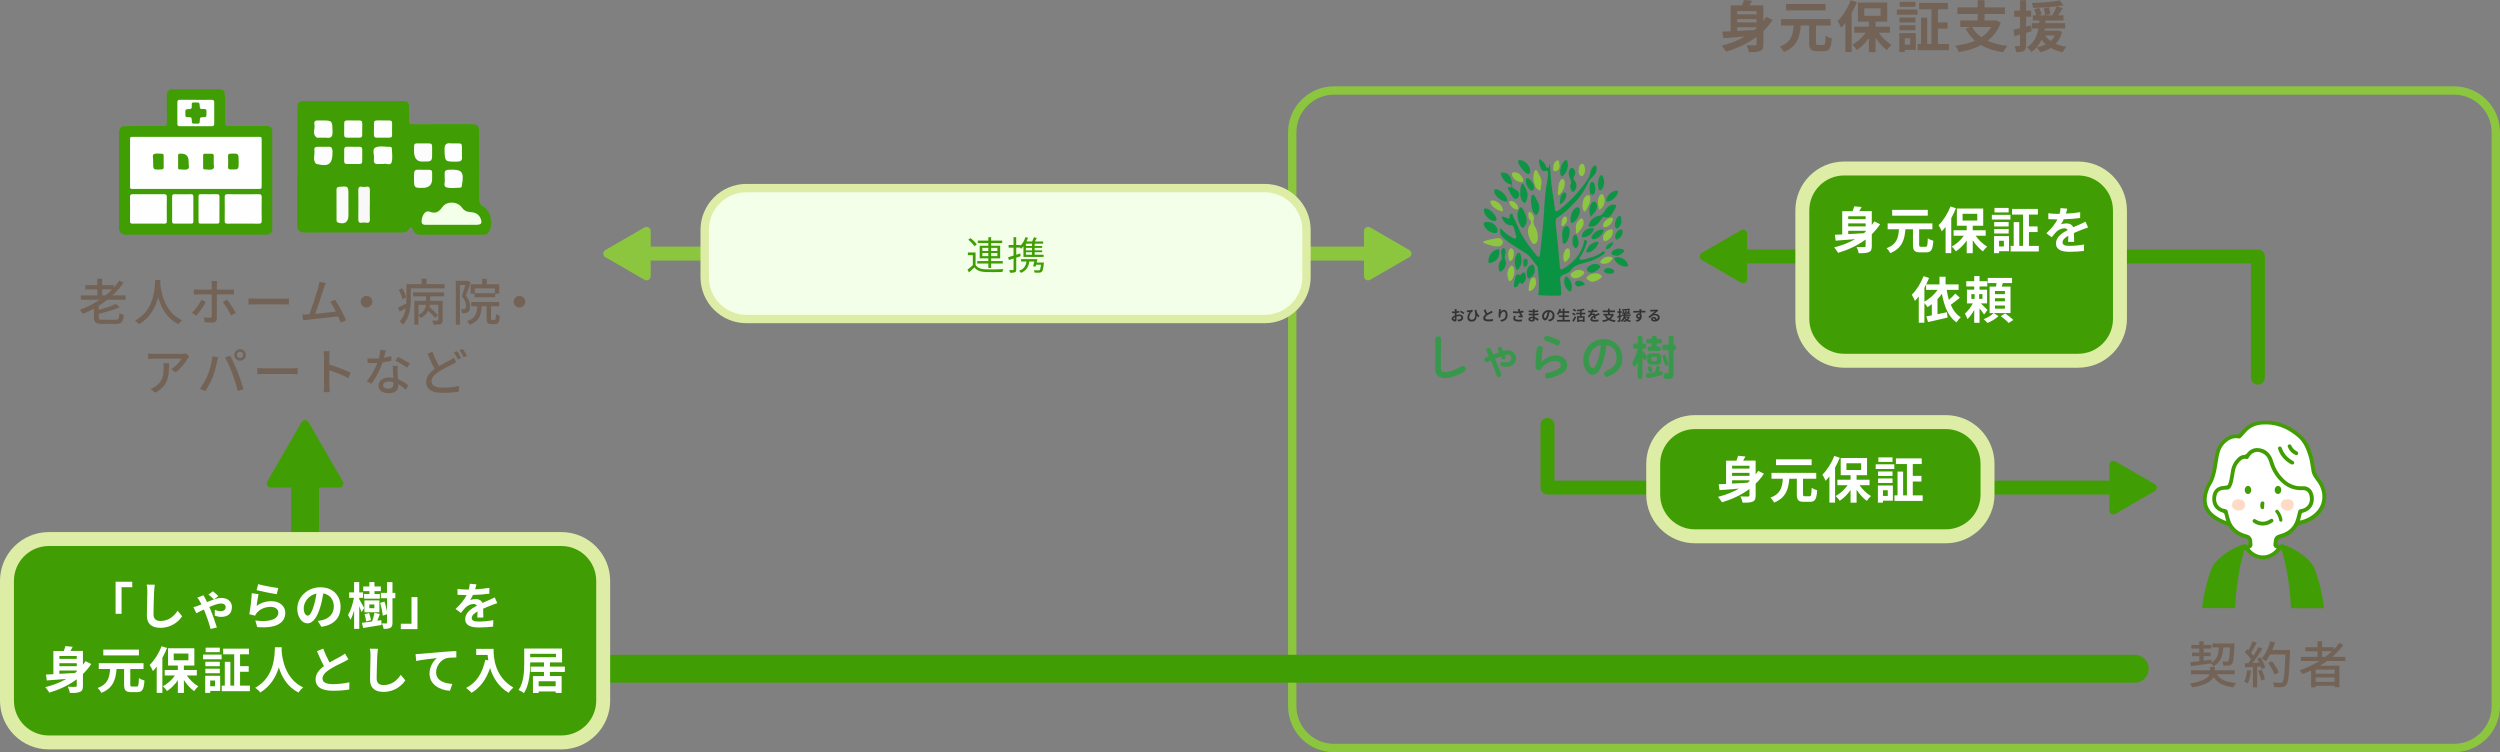 <?xml version="1.0" encoding="UTF-8"?> <svg xmlns="http://www.w3.org/2000/svg" id="_レイヤー_2" data-name="レイヤー_2" viewBox="0 0 897.32 269.98"><rect x="0" y="0" width="897.32" height="269.98" fill="#808080" stroke="none"/><defs><style> .cls-1 { fill: #8ec641; } .cls-2 { fill: #8cc63f; } .cls-3 { fill: #8ec643; } .cls-4 { fill: #fcfcfc; } .cls-5 { fill: #0e9445; } .cls-6 { fill: #8dc540; } .cls-7 { fill: #19964a; } .cls-8 { fill: #fff; } .cls-9 { fill: #37984c; } .cls-10 { fill: #8dc640; } .cls-11 { fill: #ffdac4; } .cls-12 { fill: #8dc53f; } .cls-13 { fill: #736357; } .cls-14 { fill: #f3ffe9; } .cls-15 { fill: #0b9344; } .cls-16 { fill: #8dc641; } .cls-17 { fill: #333; } .cls-18 { fill: #0c9445; } .cls-19 { fill: #0e9446; } .cls-20 { fill: #109547; } .cls-21 { fill: #409e04; } .cls-22 { fill: #0f9446; } .cls-23 { fill: #fefefe; } .cls-24 { fill: #0c9444; } .cls-25 { fill: #fafafa; } .cls-26 { fill: #f8f8f8; } .cls-27 { fill: #deeda6; } .cls-28 { fill: #129548; } .cls-29 { fill: #fdfefe; } .cls-30 { fill: #8ec642; } .cls-31 { fill: #fdfdfd; } .cls-32 { fill: #0d9445; } </style></defs><g id="_コンテンツ" data-name="コンテンツ"><g><path class="cls-21" d="M109.5,214.57c-2.76,0-5-2.24-5-5v-40.89c0-2.76,2.24-5,5-5s5,2.24,5,5v40.89c0,2.76-2.24,5-5,5Z"></path><path class="cls-21" d="M108.23,151.53l-12.28,21.26c-.57.98.14,2.2,1.27,2.2h24.55c1.13,0,1.84-1.22,1.27-2.2l-12.28-21.26c-.57-.98-1.98-.98-2.54,0Z"></path><g><path class="cls-21" d="M106.7,59.74c0-6.78,0-13.55,0-20.33,0-2.82.33-3.13,3.21-3.13,11.37,0,22.73,0,34.1,0,2.51,0,2.81.31,2.81,2.85,0,1.3.1,2.61-.03,3.9-.13,1.32.38,1.57,1.61,1.56,6.85-.06,13.7-.03,20.54-.03,2.52,0,3.01.48,3.01,2.96,0,7.87.03,15.74-.02,23.61,0,1.33.23,2.18,1.49,2.97,2.84,1.79,3.71,6.23,2.05,9.15-.47.83-1.19,1.01-2.07,1.01-7.53-.01-15.07-.03-22.6.01-1.31,0-2.04-.59-2.51-1.68-.4-.91-.85-1.61-1.59-.26-.55,1.01-1.45,1.11-2.45,1.11-11.64,0-23.28-.02-34.92.01-1.97,0-2.66-.93-2.65-2.78.03-6.98.01-13.96.01-20.95Z"></path><path class="cls-21" d="M143.27,59.98c0,6.09-.03,12.18.02,18.27,0,1.17-.19,1.65-1.54,1.67-5.47.06-5.47.12-5.47-5.34,0-2.81-.06-5.61.02-8.42.05-1.81-.59-2.62-2.5-2.59-4.65.08-9.31.07-13.97,0-1.86-.03-2.58.72-2.55,2.56.07,3.97-.03,7.94.05,11.91.03,1.34-.18,2.05-1.73,1.86-1.68-.2-3.88.69-4.94-.33-1.07-1.04-.32-3.24-.32-4.93-.03-10.95.01-21.9-.05-32.85,0-1.52.26-2.1,1.97-2.09,9.65.09,19.31.09,28.96,0,1.78-.02,2.11.58,2.08,2.21-.09,6.02-.04,12.04-.04,18.07Z"></path><path class="cls-21" d="M168.34,71.55c-4.88-3.21-8.12-3.07-12.34.38-.48.39-.91.46-1.48.47-3.49.02-5.16,1.19-6.35,4.36-.19.52-.07,1.46-.98,1.22-.65-.17-.34-.95-.34-1.44-.02-8.96,0-17.93-.04-26.89,0-1.17.34-1.49,1.49-1.48,6.23.05,12.46.04,18.69.01.87,0,1.38.08,1.37,1.18-.04,7.32-.02,14.63-.02,22.2Z"></path><path class="cls-14" d="M162.11,80.69c-2.87,0-5.73-.01-8.6,0-1.18,0-2.37.21-2.16-1.68.21-1.91,1.42-3.58,2.77-3.06,2.23.86,3.37.18,4.69-1.66,1.58-2.21,5.34-2.05,6.97.19.88,1.2,1.83,1.59,3.23,1.67,1.55.08,2.92.73,3.53,2.35.61,1.62.2,2.18-1.63,2.19-2.93.02-5.87,0-8.8,0Z"></path><path class="cls-25" d="M125.06,73.28c0,1.36,0,2.72,0,4.09,0,2.36-1.38,3.28-3.68,2.53-.66-.22-.58-.67-.58-1.12,0-3.54.01-7.08-.02-10.62,0-.76.22-1.03,1.03-1.1,3.24-.27,3.24-.31,3.24,2.96,0,1.09,0,2.18,0,3.27Z"></path><path class="cls-26" d="M132.74,73.57c0,1.71-.06,3.42.02,5.13.08,1.72-1.17,1.21-1.97,1.15-.82-.06-2.21.76-2.19-1.14.04-3.49.06-6.98,0-10.46-.03-1.74,1.2-1.18,1.97-1.12.8.06,2.23-.8,2.19,1.11-.04,1.78,0,3.56,0,5.33Z"></path><path class="cls-31" d="M115.92,49.42c-.48,0-.95,0-1.43,0-.27,0-.62.1-.8-.04-1.83-1.3-.47-3.2-.84-4.78-.2-.87.21-1.44,1.22-1.37.41.03.82,0,1.22,0,4.06,0,3.97,0,4.07,4.11.04,1.77-.58,2.32-2.22,2.09-.4-.06-.81,0-1.22,0Z"></path><path class="cls-23" d="M126.87,49.42c-3.82-.06-3.32.54-3.33-3.36,0-3.36-.36-2.81,3.66-2.82,3.29,0,2.8-.41,2.81,3.46.01,3.16.29,2.68-3.14,2.72Z"></path><path class="cls-31" d="M116.11,52.68c.48,0,.96.04,1.43,0,1.27-.14,1.79.28,1.81,1.68.07,4.49-1.26,5.6-5.68,4.5-.07-.02-.16,0-.2-.03-1.38-1.5-.37-3.32-.63-4.97-.17-1.06.6-1.2,1.43-1.17.61.02,1.22,0,1.83,0Z"></path><path class="cls-31" d="M126.8,58.87c-3.72-.05-3.26.49-3.26-3.23,0-3.52-.42-2.94,3.73-2.95,3.24-.01,2.73-.36,2.74,3.53.01,3.09.31,2.6-3.22,2.65Z"></path><path class="cls-29" d="M137.68,58.87c-.76,0-1.24-.05-1.71,0-1.31.16-1.95-.33-1.75-1.7.21-1.45-.76-3.57.49-4.2,1.42-.72,3.45-.24,5.22-.26.35,0,.73.15.73.55.02,1.7.36,3.51-.12,5.06-.38,1.24-2.09.16-2.86.54Z"></path><path class="cls-29" d="M137.44,43.23c3.83.06,3.28-.52,3.28,3.41,0,3.29.49,2.75-3.71,2.76-3.27.01-2.77.42-2.79-3.49-.02-3.14-.22-2.64,3.22-2.69Z"></path><path class="cls-4" d="M151.93,51.47c3.69.06,3.12-.52,3.16,3.54.03,2.99,0,2.99-3.63,2.98q-2.87,0-2.86-3.96c.01-3.06-.19-2.51,3.33-2.56Z"></path><path class="cls-4" d="M155.1,64.25q0,3.19-3.44,3.19c-3.06,0-3.06,0-3.06-3.57,0-3.58.07-2.89,3.91-2.92,3.05-.02,2.55-.25,2.59,3.3Z"></path><path class="cls-29" d="M165.81,54.76c0,.48-.05.96,0,1.43.2,1.47-.48,1.83-1.86,1.83-4.35,0-4.24.05-4.39-4.26-.07-1.97.63-2.57,2.43-2.29.2.03.41,0,.61,0,3.71.06,3.14-.51,3.2,3.29Z"></path><path class="cls-31" d="M159.61,64.26c0-.71.04-1.26,0-1.79-.11-1.14.37-1.5,1.52-1.55,4.73-.19,5.51.69,4.68,5.5-.07.41-.09.92-.58.93-1.69.04-3.5.36-5.05-.12-1.23-.38-.28-2.07-.56-2.97Z"></path></g><g><path class="cls-21" d="M61.58,31.98c.94.2,1.9.09,2.85.09,4.3.01,8.59,0,12.89,0,.53,0,1.05-.06,1.58-.09.25.09.51.11.75.23.05.1.12.13.22.09.19.04.32.15.39.33l-.02-.02c.26.11.17.45.38.59v.02c.33,3.4.08,6.8.15,10.2.04,1.8,0,1.8,1.8,1.8,4.16,0,8.31,0,12.47,0,.52,0,1.07-.14,1.56.15h.02c.15.2.49.1.57.4l-.02-.02c.29.07.2.43.4.56v.02c.26.45.15.94.15,1.41,0,11.33,0,22.66,0,33.99,0,.46.15.96-.18,1.39v-.02c-.19.6-.73.77-1.23.98h-.03c-.5.3-1.04.16-1.56.16-16.34,0-32.68,0-49.02,0-.51,0-1.07.17-1.55-.19h0c-.19-.14-.5-.07-.62-.34h.02c-.17-.03-.28-.15-.33-.32l.02.02c-.27-.13-.21-.44-.36-.64v.02c-.28-.31-.18-.7-.18-1.07,0-11.33,0-22.66,0-33.99,0-.37-.08-.75.16-1.08h0c.18-.17.12-.47.32-.63h0c.1-.11.2-.22.3-.32h.02c.11-.13.23-.24.39-.29.1.04.18.01.25-.08,4.63-.27,9.26-.04,13.9-.13.57-.01,1.17.16,1.72-.16.24-1.85.08-3.71.1-5.57.03-1.97-.02-3.94-.03-5.9.16-.2.12-.49.3-.68v-.02c.12-.09.21-.19.28-.31l.05-.04c.12-.08.22-.16.32-.26h.02c.23-.2.52-.22.79-.3Z"></path><path class="cls-8" d="M70.22,67.81c-7.25,0-14.51,0-21.76,0-.37,0-.75-.01-1.12,0-.46.02-.69-.18-.66-.65.01-.21,0-.43,0-.64,0-5.39,0-10.77,0-16.16,0-1.22.02-1.24,1.2-1.24,14.93,0,29.86,0,44.8,0,1.22,0,1.24.02,1.24,1.23,0,5.39,0,10.77,0,16.16,0,1.29-.01,1.3-1.3,1.3-7.47,0-14.93,0-22.4,0Z"></path><path class="cls-23" d="M87.22,80.26c-1.86,0-3.72-.03-5.58.02-.78.02-1-.25-.99-1.01.04-2.87.04-5.74,0-8.61-.01-.83.34-.95,1.04-.95,3.72.02,7.45.04,11.17,0,.86-.01,1.09.28,1.07,1.09-.04,2.82-.05,5.64,0,8.45.02.91-.36,1.05-1.14,1.03-1.86-.04-3.72-.01-5.58-.01Z"></path><path class="cls-23" d="M53.29,80.26c-1.87,0-3.73-.03-5.6.01-.72.02-1.05-.13-1.03-.95.05-2.88.04-5.76,0-8.63-.01-.79.25-.99,1.01-.98,3.73.03,7.46.03,11.19,0,.74,0,1.03.16,1.02.96-.04,2.93-.03,5.86,0,8.79,0,.63-.22.82-.83.81-1.92-.03-3.84-.01-5.76-.01Z"></path><path class="cls-23" d="M70.38,35.84c1.86,0,3.73.02,5.59-.01.7-.01.92.25.92.93-.02,2.55-.03,5.11,0,7.66,0,.72-.31.89-.97.88-3.78-.02-7.56-.02-11.34,0-.69,0-.93-.25-.92-.93.03-2.55.03-5.11,0-7.66,0-.74.33-.88.97-.88,1.92.02,3.83,0,5.75,0Z"></path><path class="cls-23" d="M61.78,74.98c0-1.44.02-2.87,0-4.31-.01-.64.12-.98.87-.96,1.97.04,3.94.03,5.91,0,.61,0,.84.21.84.83-.02,2.98-.03,5.96,0,8.94,0,.68-.31.79-.87.79-1.97-.01-3.94-.02-5.91,0-.61,0-.85-.2-.84-.82.03-1.49.01-2.98.01-4.47Z"></path><path class="cls-8" d="M78.76,74.98c0,1.49-.02,2.98.01,4.47.01.63-.22.82-.83.81-1.97-.03-3.94-.02-5.91,0-.53,0-.77-.13-.77-.71.02-3.04.02-6.07,0-9.11,0-.54.2-.74.75-.74,1.97.02,3.94.04,5.91,0,.78-.02.86.36.85.97-.02,1.44,0,2.88,0,4.31Z"></path><path class="cls-21" d="M76.71,58.05c0,.05,0,.11,0,.16-.1.83.41,2.01-.24,2.42-.85.54-2.07.15-3.13.16-.34,0-.43-.24-.43-.53,0-1.49,0-2.98,0-4.47,0-.51.26-.63.7-.62.75.01,1.49.03,2.24,0,.73-.04.92.32.88.97-.04.64,0,1.28,0,1.92Z"></path><path class="cls-21" d="M67.72,58.06c0,.05,0,.11,0,.16-.1.83.41,2.01-.25,2.41-.85.53-2.07.15-3.13.16-.35,0-.41-.26-.41-.55,0-1.49,0-2.98,0-4.47,0-.37.12-.61.54-.6.05,0,.11,0,.16,0q3.09-.3,3.09,2.89Z"></path><path class="cls-21" d="M58.75,58.02c0,.64-.04,1.28.01,1.91.05.73-.3.87-.95.9-2.85.13-2.85.14-2.85-2.61,0-.16-.01-.32,0-.48.09-.83-.4-2.06.24-2.4.8-.42,1.96-.15,2.96-.15.49,0,.59.35.58.76,0,.69,0,1.38,0,2.07Z"></path><path class="cls-21" d="M85.68,58.11c0,2.79,0,2.77-2.79,2.71-.7-.01-1.08-.11-1.04-.95.07-1.27.05-2.55,0-3.83-.03-.72.29-.87.94-.89,2.88-.12,2.88-.14,2.88,2.96Z"></path><path class="cls-21" d="M70.23,44.39c-1.34,0-1.4,0-1.39-1.36,0-.78-.24-.99-1-.98-1.32,0-1.32-.05-1.32-1.44,0-1.37,0-1.42,1.45-1.46.74-.02.91-.33.85-.97-.02-.26,0-.53,0-.8,0-.38.17-.6.57-.6.21,0,.43,0,.64,0,1.55-.03,1.59-.03,1.68,1.54.04.64.29.85.88.81.21-.02.43.02.64,0,.73-.07.94.32.88.97-.02.21,0,.43,0,.64-.01,1.26-.01,1.3-1.3,1.32-.67.01-1.09.06-1.09.92-.01,1.43-.07,1.43-1.47,1.42Z"></path></g><g><path class="cls-13" d="M38.55,107.58c-1.01.79-2.04,1.51-3.12,2.21v1.42c2.32-.59,4.68-1.39,6.16-2.14l1.4,1.22c-2.11.92-4.95,1.73-7.56,2.34v1.33c0,.68.25.81,1.58.81h4.41c1.13,0,1.33-.36,1.46-2.36.4.27,1.13.52,1.58.63-.25,2.57-.79,3.22-2.95,3.22h-4.59c-2.5,0-3.2-.47-3.2-2.29v-3.2c-1.28.7-2.58,1.33-3.92,1.87-.25-.36-.83-1.06-1.19-1.42,2.54-.94,4.97-2.18,7.18-3.65h-6.77v-1.55h5.89v-2.16h-4.3v-1.53h4.3v-2.3h1.75v2.3h4.16v.92c.74-.81,1.42-1.66,2.02-2.54l1.53.77c-1.15,1.64-2.5,3.15-4,4.54h4.72v1.55h-6.54ZM37.88,106.03c.85-.67,1.62-1.4,2.36-2.16h-3.58v2.16h1.22Z"></path><path class="cls-13" d="M57.57,100.51c-.02.25-.02.56-.05.88.16,2.39,1.1,10.48,7.83,13.58-.52.4-1.01.95-1.28,1.4-4.36-2.11-6.36-6.23-7.29-9.71-.86,3.44-2.75,7.33-6.93,9.72-.31-.43-.85-.96-1.39-1.31,7.2-3.84,7.09-12.19,7.22-14.57h1.89Z"></path><path class="cls-13" d="M70.44,113.33l-1.55-1.04c1.19-1.13,2.68-3.21,3.4-4.7l1.6.77c-.79,1.57-2.47,3.89-3.46,4.97ZM77.84,102.29v1.66h4.52c.47,0,1.13-.04,1.6-.09v1.85c-.52-.04-1.13-.04-1.58-.04h-4.54v8.57c0,.99-.52,1.55-1.69,1.55-.85,0-1.91-.05-2.72-.14l-.16-1.78c.77.14,1.58.2,2.05.2s.67-.18.67-.67c.02-.85.02-6.79.02-7.65v-.07h-4.81c-.56,0-1.13.02-1.64.05v-1.89c.52.07,1.06.11,1.62.11h4.83v-1.67c0-.41-.07-1.12-.14-1.41h2.12c-.05.25-.14,1.01-.14,1.42ZM84.61,112.3l-1.66.92c-.76-1.48-2.07-3.69-2.99-4.81l1.55-.85c.96,1.15,2.38,3.42,3.1,4.74Z"></path><path class="cls-13" d="M91.88,107.2h9.79c.86,0,1.57-.07,2.02-.11v2.23c-.4-.02-1.22-.09-2.02-.09h-9.79c-.99,0-2.07.04-2.68.09v-2.23c.59.04,1.71.11,2.68.11Z"></path><path class="cls-13" d="M116.22,103.46c-.54,1.71-2.18,6.81-3.08,9.18,2.45-.22,5.49-.56,7.42-.81-.69-1.37-1.42-2.68-2.05-3.51l1.75-.76c1.26,1.89,3.19,5.47,3.96,7.4l-1.91.86c-.23-.63-.56-1.42-.94-2.25-2.86.34-8.62.97-10.97,1.19-.45.05-1.04.14-1.58.22l-.32-2.09c.56,0,1.26,0,1.8-.04.22-.02.47-.02.74-.04,1.01-2.58,2.72-7.96,3.22-9.78.25-.86.32-1.35.4-1.87l2.25.47c-.2.49-.41,1.03-.68,1.82Z"></path><path class="cls-13" d="M133.64,108.28c0,1.15-.94,2.09-2.09,2.09s-2.09-.94-2.09-2.09.94-2.09,2.09-2.09,2.09.94,2.09,2.09Z"></path><path class="cls-13" d="M159.58,102v1.49h-12.12v3.84c0,2.81-.36,6.73-2.83,9.18-.23-.31-.88-.92-1.21-1.12,1.31-1.35,1.93-3.04,2.21-4.74-.74.43-1.49.85-2.2,1.24l-.52-1.55c.77-.32,1.8-.85,2.92-1.4.02-.58.04-1.12.04-1.64v-5.31h5.47v-1.98h1.75v1.98h6.48ZM144.46,107.42c-.18-.88-.74-2.3-1.31-3.38l1.24-.59c.59,1.03,1.21,2.39,1.37,3.28l-1.3.7ZM148.24,104.93h11.2v1.44h-5.04v1.6h4.5v6.84c0,.77-.14,1.19-.7,1.46-.56.23-1.37.25-2.58.25-.07-.41-.31-1.06-.52-1.46.85.04,1.66.04,1.89.02.25-.02.32-.09.32-.31v-5.37h-2.97c-.04.27-.07.56-.14.85,1.06.88,2.36,2.11,2.99,2.88l-1.04.95c-.52-.67-1.49-1.66-2.43-2.5-.49.95-1.31,1.87-2.68,2.58-.14-.29-.52-.68-.83-.97v3.35h-1.5v-8.57h4.21v-1.6h-4.68v-1.44ZM150.2,113.04c1.94-.95,2.52-2.34,2.67-3.62h-2.67v3.62Z"></path><path class="cls-13" d="M168.94,101.35c-.5,1.51-1.13,3.39-1.71,4.79,1.22,1.42,1.49,2.66,1.49,3.75s-.22,1.78-.74,2.14c-.27.18-.61.31-.97.36-.34.04-.77.04-1.19.02-.02-.41-.14-1.04-.4-1.44.38.04.68.04.92.02.21,0,.4-.05.56-.16.25-.18.32-.61.32-1.13,0-.9-.29-2.07-1.46-3.37.45-1.21.92-2.81,1.26-4.03h-1.93v14.26h-1.48v-15.77h3.96l.25-.05,1.1.63ZM177.58,114.84c.32,0,.4-.29.43-2.16.32.27.99.52,1.42.63-.14,2.39-.56,3.02-1.67,3.02h-1.41c-1.37,0-1.69-.49-1.69-2.02v-4.39h-1.73c-.25,3.33-.99,5.46-4.38,6.63-.14-.4-.58-1.03-.92-1.3,2.9-.94,3.51-2.61,3.69-5.33h-2.2v-1.53h10.05v1.53h-2.94v4.38c0,.49.05.54.38.54h.95ZM173.08,102.04v-1.96h1.62v1.96h4.48v3.37h-1.42v1.28h-7.45v-1.28h-1.37v-3.37h4.14ZM177.63,103.48h-7.2v1.75h7.2v-1.75Z"></path><path class="cls-13" d="M188.54,108.28c0,1.15-.94,2.09-2.09,2.09s-2.09-.94-2.09-2.09.94-2.09,2.09-2.09,2.09.94,2.09,2.09Z"></path><path class="cls-13" d="M67.37,128.71c-.77,1.31-2.48,3.6-4.41,4.97l-1.49-1.21c1.58-.92,3.15-2.7,3.67-3.73h-9.87c-.72,0-1.35.05-2.12.11v-2c.67.09,1.4.16,2.12.16h10.06c.4,0,1.21-.05,1.49-.13l1.13,1.06c-.16.2-.45.54-.59.76ZM55.68,140.94l-1.66-1.35c.52-.18,1.15-.47,1.73-.88,2.57-1.66,2.99-3.92,2.99-6.91,0-.49-.02-.92-.11-1.44h2.05c0,4.7-.27,8.16-5.01,10.59Z"></path><path class="cls-13" d="M76.27,127.88l2.04.41c-.13.45-.29,1.13-.38,1.53-.23,1.19-.88,3.76-1.58,5.55-.65,1.67-1.67,3.62-2.65,5.02l-1.96-.83c1.13-1.48,2.16-3.4,2.79-4.93.79-1.93,1.51-4.59,1.75-6.75ZM80.79,128.28l1.85-.61c.74,1.35,1.93,3.96,2.65,5.78.68,1.73,1.64,4.54,2.12,6.23l-2.05.67c-.49-1.96-1.24-4.34-1.96-6.27-.7-1.87-1.84-4.45-2.61-5.8ZM86.16,125.31c1.15,0,2.09.94,2.09,2.09s-.94,2.07-2.09,2.07-2.07-.92-2.07-2.07.94-2.09,2.07-2.09ZM86.16,128.51c.61,0,1.13-.5,1.13-1.12s-.52-1.13-1.13-1.13-1.12.52-1.12,1.13.5,1.12,1.12,1.12Z"></path><path class="cls-13" d="M95.03,132.2h9.79c.86,0,1.57-.07,2.02-.11v2.23c-.4-.02-1.22-.09-2.02-.09h-9.79c-.99,0-2.07.04-2.68.09v-2.23c.59.04,1.71.11,2.68.11Z"></path><path class="cls-13" d="M116.29,128.06c0-.58-.05-1.4-.16-2.02h2.21c-.05.59-.12,1.39-.12,2.02v2.81c2.39.72,5.81,2,7.62,2.88l-.81,1.96c-1.89-1.03-4.83-2.16-6.81-2.81v5.56c0,.56.05,1.66.14,2.3h-2.21c.09-.63.14-1.6.14-2.3v-10.41Z"></path><path class="cls-13" d="M137.82,128.39c.92-.14,1.82-.34,2.65-.61l.05,1.66c-.9.25-2.02.49-3.22.65-.88,2.54-2.45,5.67-3.91,7.65l-1.73-.88c1.48-1.76,2.97-4.54,3.78-6.57-.45.02-.88.04-1.31.04-.68,0-1.44-.02-2.16-.05l-.13-1.67c.7.07,1.57.11,2.29.11.59,0,1.22-.02,1.86-.07.27-1.01.49-2.12.52-3.08l1.98.2c-.14.63-.4,1.64-.67,2.65ZM142.71,133.43c.02.59.07,1.64.13,2.67,1.55.56,2.81,1.46,3.73,2.27l-.95,1.53c-.7-.65-1.62-1.42-2.7-2.02v.5c0,1.53-.92,2.77-3.29,2.77-2.09,0-3.78-.9-3.78-2.77,0-1.69,1.53-2.88,3.76-2.88.54,0,1.04.05,1.53.13-.05-1.42-.14-3.12-.18-4.3h1.76c-.04.76-.02,1.39,0,2.11ZM139.38,139.51c1.37,0,1.82-.76,1.82-1.73,0-.16,0-.38-.02-.61-.52-.14-1.08-.23-1.67-.23-1.19,0-2,.54-2,1.28s.65,1.3,1.87,1.3ZM141.89,129.48l.92-1.39c1.3.58,3.42,1.76,4.32,2.41l-1.03,1.5c-.99-.83-2.99-1.96-4.21-2.52Z"></path><path class="cls-13" d="M157.56,131.41c1.48-.9,2.95-1.62,3.87-2.12.59-.34,1.04-.61,1.46-.96l.9,1.66c-.47.29-.97.54-1.55.85-1.19.59-3.06,1.48-4.77,2.59-1.58,1.04-2.59,2.16-2.59,3.48,0,1.42,1.35,2.25,4.03,2.25,1.91,0,4.32-.27,5.82-.63l-.02,2.04c-1.44.25-3.44.45-5.73.45-3.47,0-6.03-1.01-6.03-3.89,0-1.91,1.22-3.38,3.06-4.7-.83-1.51-1.75-3.53-2.57-5.46l1.78-.76c.7,1.94,1.58,3.78,2.34,5.2ZM165.5,128.48l-1.17.52c-.36-.74-.95-1.82-1.44-2.52l1.17-.49c.45.67,1.1,1.78,1.44,2.48ZM167.59,127.68l-1.17.52c-.38-.77-.97-1.82-1.48-2.48l1.17-.49c.47.67,1.15,1.8,1.48,2.45Z"></path></g><g><path class="cls-13" d="M636.25,7.14c-.96,1.48-2.08,2.8-3.32,4.02v4.66c0,1.36-.26,2.08-1.14,2.46-.88.4-2.16.46-4.08.44-.1-.7-.5-1.82-.84-2.5,1.24.08,2.66.06,3.06.04.4,0,.54-.12.54-.46v-2.56c-3.18,2.38-6.92,4.12-10.94,5.32-.34-.58-1.14-1.64-1.6-2.18,3.04-.76,5.88-1.86,8.38-3.28-2.88.24-5.62.46-7.78.6l-.32-2.36c.86-.04,1.84-.08,2.94-.12V1.94h4.14c.26-.68.5-1.38.64-1.94l2.92.28c-.28.58-.6,1.14-.9,1.66h4.98v5.54c.36-.46.7-.96,1.02-1.46l2.3,1.12ZM623.53,3.98v1.16h6.94v-1.16h-6.94ZM630.47,6.84h-6.94v1.2h6.94v-1.2ZM623.53,11.1c1.96-.1,4.08-.22,6.2-.34.26-.2.5-.42.74-.62v-.36h-6.94v1.32Z"></path><path class="cls-13" d="M654.39,16.16c.66,0,.78-.52.88-3.4.52.42,1.54.84,2.2,1-.24,3.58-.84,4.62-2.88,4.62h-2.4c-2.26,0-2.84-.76-2.84-3.1v-6.12h-3c-.36,4.16-1.28,7.58-6.06,9.52-.28-.6-.94-1.48-1.48-1.94,4.16-1.56,4.72-4.26,4.96-7.58h-4.52v-2.32h17.84v2.32h-5.28v6.12c0,.76.12.88.78.88h1.8ZM655.25,3.74h-14.2V1.44h14.2v2.3Z"></path><path class="cls-13" d="M666.47.8c-.52,1.3-1.14,2.66-1.86,3.94v13.94h-2.26v-10.46c-.5.64-1,1.24-1.52,1.78-.22-.58-.88-1.86-1.28-2.44,1.86-1.8,3.68-4.64,4.72-7.48l2.2.72ZM674.35,11.74c1.18,1.74,2.9,3.38,4.58,4.36-.54.46-1.3,1.3-1.68,1.9-1.46-1.04-2.92-2.66-4.06-4.44v5.16h-2.4v-5.06c-1.22,1.76-2.74,3.28-4.32,4.3-.36-.58-1.1-1.44-1.64-1.9,1.8-.94,3.58-2.56,4.82-4.32h-4.1v-2.16h5.24v-1.8h-3.92V.9h10.5v6.88h-4.18v1.8h5.16v2.16h-4ZM669.13,5.68h5.86v-2.68h-5.86v2.68Z"></path><path class="cls-13" d="M680.81,3.42h7.42v1.88h-7.42v-1.88ZM687.65,17.92h-3.96v.78h-2v-6.82h5.96v6.04ZM687.51,8.06h-5.76v-1.78h5.76v1.78ZM681.75,9.06h5.76v1.8h-5.76v-1.8ZM687.51,2.46h-5.64V.66h5.64v1.8ZM683.69,13.76v2.28h1.92v-2.28h-1.92ZM699.53,15.8v2.22h-11.24v-2.22h1.22V6.32h2.22v9.48h1.52V3.32h-4.4V1.06h10.3v2.26h-3.56v4.72h3.46v2.24h-3.46v5.52h3.94Z"></path><path class="cls-13" d="M718.13,8.2c-1,2.74-2.64,4.84-4.7,6.44,1.98.9,4.34,1.5,7.1,1.8-.5.56-1.18,1.62-1.52,2.32-3.18-.46-5.82-1.3-7.96-2.58-2.34,1.24-5.06,2.04-7.98,2.54-.22-.64-.84-1.76-1.3-2.3,2.62-.34,5.04-.92,7.1-1.82-1.34-1.18-2.44-2.62-3.36-4.32l1.76-.6h-3.7v-2.34h6.28v-2.32h-7.28v-2.36h7.28V.06h2.46v2.6h7.32v2.36h-7.32v2.32h3.74l.42-.08,1.66.94ZM707.83,9.68c.8,1.46,1.92,2.68,3.36,3.68,1.46-.96,2.66-2.16,3.52-3.68h-6.88Z"></path><path class="cls-13" d="M729.21,11.22c-.66.2-1.32.4-1.98.58v4.4c0,1.1-.2,1.7-.8,2.08s-1.46.46-2.76.44c-.06-.58-.32-1.56-.6-2.2.72.04,1.4.04,1.64.02.24,0,.34-.08.34-.34v-3.78l-2,.6-.36-2.34c.68-.14,1.48-.34,2.36-.56v-4.1h-2.1v-2.2h2.1V.06h2.18v3.76h1.8v2.2h-1.8v3.52l1.68-.44.3,2.12ZM740.17,11.46c-.5,1.78-1.26,3.16-2.3,4.26,1.14.5,2.42.86,3.84,1.08-.5.46-1.1,1.34-1.4,1.94-1.58-.34-3-.86-4.22-1.54-1.1.68-2.4,1.2-3.78,1.56-.24-.5-.88-1.38-1.28-1.76,1.2-.24,2.3-.6,3.26-1.1-.58-.46-1.08-1.02-1.52-1.62-.78,1.68-1.92,3.24-3.7,4.4-.32-.56-1-1.32-1.54-1.72,2.64-1.62,3.66-4.18,4.12-6.74h-2.4v-1.92h2.66c.02-.32.04-.64.08-.94h-2.36v-1.86h1.24c-.16-.62-.46-1.5-.72-2.16l1.8-.5c.3.74.72,1.7.9,2.3l-1.12.36h2.3c-.06-.66-.24-1.7-.44-2.52l1.86-.32c.22.78.46,1.8.54,2.42l-1.86.42h2.5c.56-.94,1.2-2.24,1.56-3.22-2.66.34-5.74.52-8.42.56-.04-.52-.28-1.28-.5-1.76,3.5-.12,7.6-.42,10.06-.96l1.34,1.78c-.76.14-1.58.26-2.48.38l2.2.64c-.54.88-1.12,1.8-1.64,2.58h1.9v1.86h-6.4c-.02.32-.04.62-.08.94h7.06v1.92h-7.3c-.06.26-.1.52-.16.78h4.74l.38-.06,1.28.52ZM734.05,12.72c.5.76,1.16,1.42,2,2,.6-.56,1.12-1.22,1.48-2h-3.48Z"></path></g><path class="cls-2" d="M880.82,269.98h-402c-9.1,0-16.5-7.4-16.5-16.5V47.48c0-9.1,7.4-16.5,16.5-16.5h402c9.1,0,16.5,7.4,16.5,16.5v206c0,9.1-7.4,16.5-16.5,16.5ZM478.82,33.98c-7.44,0-13.5,6.06-13.5,13.5v206c0,7.44,6.06,13.5,13.5,13.5h402c7.44,0,13.5-6.06,13.5-13.5V47.48c0-7.44-6.06-13.5-13.5-13.5h-402Z"></path><path class="cls-21" d="M655.14,94.53h-40.89c-1.38,0-2.5-1.12-2.5-2.5s1.12-2.5,2.5-2.5h40.89c1.38,0,2.5,1.12,2.5,2.5s-1.12,2.5-2.5,2.5Z"></path><path class="cls-21" d="M610.8,93.3l14.09,8.14c.98.57,2.2-.14,2.2-1.27v-16.27c0-1.13-1.22-1.84-2.2-1.27l-14.09,8.14c-.98.57-.98,1.98,0,2.54Z"></path><path class="cls-21" d="M768.42,177.5h-65.98c-1.38,0-2.5-1.12-2.5-2.5s1.12-2.5,2.5-2.5h65.98c1.38,0,2.5,1.12,2.5,2.5s-1.12,2.5-2.5,2.5Z"></path><path class="cls-21" d="M621.42,177.5h-65.98c-1.38,0-2.5-1.12-2.5-2.5v-22.5c0-1.38,1.12-2.5,2.5-2.5s2.5,1.12,2.5,2.5v20h63.48c1.38,0,2.5,1.12,2.5,2.5s-1.12,2.5-2.5,2.5Z"></path><path class="cls-21" d="M810.42,138.06c-1.38,0-2.5-1.12-2.5-2.5v-41.03h-63.48c-1.38,0-2.5-1.12-2.5-2.5s1.12-2.5,2.5-2.5h65.98c1.38,0,2.5,1.12,2.5,2.5v43.53c0,1.38-1.12,2.5-2.5,2.5Z"></path><path class="cls-21" d="M773.4,176.28l-14.09,8.14c-.98.57-2.2-.14-2.2-1.27v-16.27c0-1.13,1.22-1.84,2.2-1.27l14.09,8.14c.98.57.98,1.98,0,2.54Z"></path><g><path class="cls-13" d="M795.69,242.01c1.19,1.93,3.42,2.84,6.93,3.13-.38.38-.83,1.1-1.03,1.58-3.49-.43-5.69-1.51-7.08-3.71-.78,1.51-2.77,2.95-7.58,3.71-.2-.4-.63-1.04-.97-1.4,4.95-.76,6.61-2.07,7.11-3.31h-6.66v-1.44h6.86v-1.19h1.71v1.19h7.15v1.44h-6.45ZM786.2,237.65c.88-.09,1.98-.22,3.19-.34v-1.8h-2.61v-1.3h2.61v-1.42h-2.86v-1.3h2.86v-1.31h1.57v1.31h2.7v1.3h-2.7v1.42h2.49v1.3h-2.49v1.6l2.77-.34.04,1.03c2.02-1.1,2.49-2.88,2.65-5.42h-2.34v-1.42h7.94s0,.47-.02.67c-.18,4.39-.36,6.05-.83,6.63-.31.4-.65.54-1.15.59-.43.05-1.19.05-1.96.04-.04-.45-.2-1.12-.45-1.49.7.07,1.35.07,1.62.07s.43-.04.59-.22c.25-.34.43-1.6.58-4.86h-2.41c-.23,3.17-.9,5.4-3.53,6.77-.14-.31-.49-.76-.77-1.04-2.63.38-5.35.72-7.31.97l-.16-1.42Z"></path><path class="cls-13" d="M808.01,240.73c-.23,1.69-.65,3.44-1.21,4.59-.27-.2-.94-.5-1.28-.63.54-1.08.88-2.67,1.06-4.21l1.42.25ZM811.34,235.92c.74,1.17,1.48,2.7,1.73,3.69l-1.28.61c-.07-.29-.18-.63-.32-1.01l-1.33.09v7.42h-1.5v-7.33c-1.03.05-1.98.11-2.81.16l-.14-1.48,1.26-.04c.34-.43.68-.9,1.04-1.4-.56-.79-1.48-1.76-2.27-2.52l.81-1.12c.16.14.32.29.49.43.56-.99,1.15-2.29,1.48-3.26l1.51.54c-.65,1.22-1.4,2.65-2.05,3.62.34.36.65.72.88,1.04.7-1.08,1.35-2.2,1.82-3.13l1.42.61c-1.03,1.64-2.38,3.62-3.58,5.11l2.39-.09c-.23-.5-.49-.99-.76-1.44l1.21-.52ZM811.79,240.39c.49,1.08.97,2.48,1.17,3.4l-1.33.47c-.16-.94-.65-2.36-1.1-3.46l1.26-.41ZM821.95,234.12c-.31,7.94-.54,10.75-1.3,11.67-.43.59-.88.76-1.58.83-.61.09-1.71.07-2.77.02-.04-.49-.23-1.21-.56-1.67,1.17.09,2.25.11,2.68.11.38,0,.58-.07.77-.31.58-.58.86-3.24,1.1-9.85h-5.49c-.49.92-1.03,1.75-1.58,2.41-.32-.29-1.08-.77-1.48-1.01,1.37-1.46,2.48-3.8,3.12-6.16l1.71.4c-.27.94-.61,1.87-.99,2.75h6.37v.81ZM816.42,242.13c-.36-1.1-1.35-2.84-2.3-4.14l1.35-.67c.97,1.22,2.04,2.93,2.43,4.05l-1.48.76Z"></path><path class="cls-13" d="M835.21,237.26c-.81.61-1.66,1.15-2.52,1.69h6.99v7.69h-1.73v-.49h-6.79v.56h-1.66v-6.05c-1.01.47-2.04.9-3.06,1.3-.2-.38-.72-1.04-1.03-1.39,2.49-.83,4.88-1.94,7.04-3.31h-6.59v-1.49h5.96v-2.02h-4.39v-1.46h4.39v-2.11h1.66v2.11h4.2v.79c.72-.74,1.39-1.51,1.96-2.32l1.44.76c-1.13,1.55-2.48,2.95-3.98,4.25h4.72v1.49h-6.61ZM837.95,240.33h-6.79v1.49h6.79v-1.49ZM837.95,244.73v-1.58h-6.79v1.58h6.79ZM834.66,235.76c.85-.63,1.62-1.31,2.36-2.02h-3.53v2.02h1.17Z"></path></g><rect class="cls-21" x="646.91" y="60.48" width="114" height="69" rx="15" ry="15"></rect><path class="cls-27" d="M745.91,131.98h-84c-9.65,0-17.5-7.85-17.5-17.5v-39c0-9.65,7.85-17.5,17.5-17.5h84c9.65,0,17.5,7.85,17.5,17.5v39c0,9.65-7.85,17.5-17.5,17.5ZM661.91,62.98c-6.89,0-12.5,5.61-12.5,12.5v39c0,6.89,5.61,12.5,12.5,12.5h84c6.89,0,12.5-5.61,12.5-12.5v-39c0-6.89-5.61-12.5-12.5-12.5h-84Z"></path><g><path class="cls-8" d="M674.83,80.46c-.86,1.33-1.87,2.52-2.99,3.62v4.2c0,1.22-.23,1.87-1.03,2.21-.79.36-1.94.41-3.67.4-.09-.63-.45-1.64-.76-2.25,1.12.07,2.39.05,2.75.04.36,0,.49-.11.49-.42v-2.3c-2.86,2.14-6.23,3.71-9.85,4.79-.31-.52-1.03-1.48-1.44-1.96,2.74-.68,5.29-1.67,7.54-2.95-2.59.22-5.06.41-7,.54l-.29-2.12c.77-.04,1.66-.07,2.65-.11v-8.35h3.73c.23-.61.45-1.24.58-1.75l2.63.25c-.25.52-.54,1.03-.81,1.49h4.48v4.99c.32-.41.63-.86.92-1.31l2.07,1.01ZM663.38,77.62v1.04h6.25v-1.04h-6.25ZM669.63,80.19h-6.25v1.08h6.25v-1.08ZM663.38,84.03c1.76-.09,3.67-.2,5.58-.31.23-.18.45-.38.67-.56v-.32h-6.25v1.19Z"></path><path class="cls-8" d="M691.16,88.58c.59,0,.7-.47.79-3.06.47.38,1.39.76,1.98.9-.22,3.22-.76,4.16-2.59,4.16h-2.16c-2.03,0-2.56-.68-2.56-2.79v-5.51h-2.7c-.32,3.75-1.15,6.82-5.46,8.57-.25-.54-.85-1.33-1.33-1.75,3.75-1.4,4.25-3.83,4.47-6.82h-4.07v-2.09h16.06v2.09h-4.75v5.51c0,.68.11.79.7.79h1.62ZM691.93,77.4h-12.78v-2.07h12.78v2.07Z"></path><path class="cls-8" d="M702.03,74.75c-.47,1.17-1.03,2.4-1.67,3.55v12.55h-2.03v-9.42c-.45.58-.9,1.12-1.37,1.6-.2-.52-.79-1.67-1.15-2.2,1.67-1.62,3.31-4.18,4.25-6.73l1.98.65ZM709.12,84.6c1.06,1.57,2.61,3.04,4.12,3.92-.49.41-1.17,1.17-1.51,1.71-1.31-.94-2.63-2.4-3.66-4v4.65h-2.16v-4.55c-1.1,1.58-2.47,2.95-3.89,3.87-.32-.52-.99-1.3-1.48-1.71,1.62-.85,3.22-2.3,4.34-3.89h-3.69v-1.95h4.72v-1.62h-3.53v-6.19h9.45v6.19h-3.76v1.62h4.65v1.95h-3.6ZM704.42,79.15h5.28v-2.41h-5.28v2.41Z"></path><path class="cls-8" d="M714.93,77.11h6.68v1.69h-6.68v-1.69ZM721.09,90.17h-3.57v.7h-1.8v-6.14h5.37v5.44ZM720.96,81.29h-5.19v-1.6h5.19v1.6ZM715.78,82.19h5.19v1.62h-5.19v-1.62ZM720.96,76.25h-5.08v-1.62h5.08v1.62ZM717.52,86.42v2.05h1.73v-2.05h-1.73ZM731.79,88.26v2h-10.12v-2h1.1v-8.53h2v8.53h1.37v-11.24h-3.96v-2.03h9.27v2.03h-3.21v4.25h3.11v2.02h-3.11v4.97h3.55Z"></path><path class="cls-8" d="M741.54,76.68c1.71-.09,3.51-.25,5.1-.52l-.02,2.09c-1.71.25-3.92.4-5.87.45-.31.67-.67,1.31-1.03,1.84.47-.22,1.44-.36,2.03-.36,1.1,0,2,.47,2.39,1.39.94-.43,1.69-.74,2.43-1.06.7-.31,1.33-.59,2-.94l.9,2.09c-.58.16-1.53.52-2.14.76-.81.32-1.84.72-2.94,1.22.02,1.01.05,2.34.07,3.17h-2.16c.05-.54.07-1.4.09-2.2-1.35.77-2.07,1.48-2.07,2.38,0,.99.85,1.26,2.61,1.26,1.53,0,3.53-.2,5.11-.5l-.07,2.32c-1.19.16-3.4.31-5.1.31-2.83,0-4.92-.68-4.92-3.01s2.16-3.75,4.21-4.81c-.27-.45-.76-.61-1.26-.61-1.01,0-2.12.58-2.81,1.24-.54.54-1.06,1.19-1.67,1.98l-1.93-1.44c1.89-1.75,3.17-3.35,3.98-4.97h-.23c-.74,0-2.05-.04-3.04-.11v-2.11c.92.14,2.25.22,3.17.22h.86c.2-.72.32-1.42.36-2.07l2.38.2c-.09.45-.22,1.04-.45,1.8Z"></path><path class="cls-8" d="M703.45,106.86c-1.04.86-2.23,1.8-3.26,2.52.83,1.95,1.98,3.53,3.58,4.48-.5.43-1.17,1.26-1.53,1.84-2.93-2.02-4.38-5.67-5.24-10.23-.49.67-1.01,1.3-1.58,1.87v5.44c1.1-.22,2.27-.47,3.4-.72l.22,1.93c-2.45.59-5.04,1.17-7.02,1.6l-.59-2.03c.58-.11,1.24-.22,1.96-.36v-4.03c-.5.4-1.03.76-1.55,1.08-.23-.36-.72-1.03-1.12-1.49v7.08h-2.02v-9.43c-.45.59-.92,1.13-1.39,1.6-.2-.52-.76-1.71-1.12-2.23,1.66-1.58,3.26-4.12,4.23-6.66l1.98.65c-.31.76-.65,1.53-1.03,2.3h4.77v-2.75h2.18v2.75h4.68v1.98h-4.27c.2,1.26.45,2.45.79,3.58.85-.72,1.71-1.57,2.3-2.27l1.6,1.51ZM690.72,108.29c1.82-1.01,3.55-2.52,4.75-4.25h-4.14v-1.89c-.2.4-.4.77-.61,1.15v4.99Z"></path><path class="cls-8" d="M712.13,112.9c-.34-.58-.99-1.46-1.62-2.23v5.2h-1.91v-4.61c-.72,1.28-1.57,2.48-2.43,3.28-.18-.58-.59-1.44-.9-1.96,1.01-.88,2.11-2.32,2.84-3.67h-2.12v-4.93h2.61v-1.15h-2.86v-1.89h2.86v-1.84h1.91v1.84h2.77v1.89h-2.77v1.15h2.7v4.93h-2.23c.81.76,2.05,2,2.39,2.36l-1.24,1.64ZM707.57,107.28h1.17v-1.71h-1.17v1.71ZM711.55,105.57h-1.19v1.71h1.19v-1.71ZM717.31,113.45c-.95.94-2.58,1.93-3.94,2.47-.34-.4-.94-.99-1.39-1.35,1.33-.49,2.86-1.44,3.62-2.21l1.71,1.1ZM721.63,112.36h-7.51v-9.49h2.3c.07-.41.14-.85.2-1.26h-3.17v-1.84h8.73v1.84h-3.31c-.13.43-.27.86-.41,1.26h3.17v9.49ZM719.62,104.45h-3.57v1.12h3.57v-1.12ZM719.62,107.04h-3.57v1.12h3.57v-1.12ZM719.62,109.66h-3.57v1.12h3.57v-1.12ZM719.71,112.5c.95.67,2.25,1.66,2.92,2.34l-1.67,1.08c-.59-.67-1.85-1.73-2.81-2.45l1.57-.97Z"></path></g><rect class="cls-21" x="593.38" y="151.5" width="120" height="41" rx="15" ry="15"></rect><path class="cls-27" d="M698.38,195h-90c-9.65,0-17.5-7.85-17.5-17.5v-11c0-9.65,7.85-17.5,17.5-17.5h90c9.65,0,17.5,7.85,17.5,17.5v11c0,9.65-7.85,17.5-17.5,17.5ZM608.38,154c-6.89,0-12.5,5.61-12.5,12.5v11c0,6.89,5.61,12.5,12.5,12.5h90c6.89,0,12.5-5.61,12.5-12.5v-11c0-6.89-5.61-12.5-12.5-12.5h-90Z"></path><g><path class="cls-8" d="M633.14,170c-.86,1.33-1.87,2.52-2.99,3.62v4.2c0,1.22-.23,1.87-1.03,2.21-.79.36-1.94.41-3.67.4-.09-.63-.45-1.64-.76-2.25,1.12.07,2.39.05,2.75.04.36,0,.49-.11.49-.42v-2.3c-2.86,2.14-6.23,3.71-9.85,4.79-.3-.52-1.03-1.48-1.44-1.96,2.74-.68,5.29-1.67,7.54-2.95-2.59.22-5.06.41-7,.54l-.29-2.12c.77-.04,1.66-.07,2.65-.11v-8.35h3.73c.23-.61.45-1.24.58-1.75l2.63.25c-.25.52-.54,1.03-.81,1.49h4.48v4.99c.32-.41.63-.86.92-1.31l2.07,1.01ZM621.69,167.16v1.04h6.25v-1.04h-6.25ZM627.94,169.73h-6.25v1.08h6.25v-1.08ZM621.69,173.57c1.76-.09,3.67-.2,5.58-.31.23-.18.45-.38.67-.56v-.32h-6.25v1.19Z"></path><path class="cls-8" d="M649.47,178.12c.59,0,.7-.47.79-3.06.47.38,1.38.76,1.98.9-.22,3.22-.76,4.16-2.59,4.16h-2.16c-2.04,0-2.56-.68-2.56-2.79v-5.51h-2.7c-.32,3.75-1.15,6.82-5.46,8.57-.25-.54-.85-1.33-1.33-1.75,3.75-1.4,4.25-3.83,4.47-6.82h-4.07v-2.09h16.06v2.09h-4.75v5.51c0,.68.11.79.7.79h1.62ZM650.24,166.94h-12.78v-2.07h12.78v2.07Z"></path><path class="cls-8" d="M660.34,164.29c-.47,1.17-1.03,2.4-1.68,3.55v12.55h-2.03v-9.42c-.45.58-.9,1.12-1.37,1.6-.2-.52-.79-1.67-1.15-2.2,1.67-1.62,3.31-4.18,4.25-6.73l1.98.65ZM667.43,174.14c1.06,1.57,2.61,3.04,4.12,3.92-.49.41-1.17,1.17-1.51,1.71-1.31-.94-2.63-2.4-3.66-4v4.65h-2.16v-4.55c-1.1,1.58-2.47,2.95-3.89,3.87-.32-.52-.99-1.3-1.48-1.71,1.62-.85,3.22-2.3,4.34-3.89h-3.69v-1.95h4.72v-1.62h-3.53v-6.19h9.45v6.19h-3.76v1.62h4.65v1.95h-3.6ZM662.73,168.69h5.28v-2.41h-5.28v2.41Z"></path><path class="cls-8" d="M673.24,166.65h6.68v1.69h-6.68v-1.69ZM679.4,179.71h-3.57v.7h-1.8v-6.14h5.37v5.44ZM679.28,170.83h-5.19v-1.6h5.19v1.6ZM674.09,171.73h5.19v1.62h-5.19v-1.62ZM679.28,165.79h-5.08v-1.62h5.08v1.62ZM675.84,175.96v2.05h1.73v-2.05h-1.73ZM690.1,177.8v2h-10.12v-2h1.1v-8.53h2v8.53h1.37v-11.24h-3.96v-2.03h9.27v2.03h-3.21v4.25h3.11v2.02h-3.11v4.97h3.55Z"></path></g><path class="cls-21" d="M818.86,197.17c-4.1,4.8-9.23,4.69-13.12.12-.28.08-.25.35-.31.55-1.08,3.59-1.78,7.27-2.3,10.98-.41,2.93-.78,5.88-.81,8.84,0,.48-.2.61-.64.61-3.52,0-7.04,0-10.56,0-.67,0-.75-.1-.65-.85.18-1.45.41-2.9.72-4.33.62-2.87,1.38-5.69,2.37-8.45.44-1.22,1.08-2.3,1.98-3.22,2.68-2.77,5.9-4.68,9.5-5.98.45-.16.83-.21,1.27.12.39.29.73.04.76-.46.07-1.23-.23-1.69-1.46-2.02-2.34-.62-4.18-1.92-5.53-3.92-.22-.33-.52-.46-.86-.57-1.99-.67-3.85-1.58-5.49-2.92-1.78-1.45-2.83-3.29-3.04-5.59-.13-1.42.16-2.79.59-4.13.28-.87.61-1.73,1.1-2.5,1.16-1.8,1.62-3.82,1.96-5.88.3-1.76.55-3.54.98-5.28.54-2.15,1.72-3.85,3.52-5.12,1.2-.85,2.54-1.35,4.03-1.22.48.04.78-.12,1.08-.47.53-.62,1.09-1.21,1.67-1.78,1.54-1.53,3.42-2.37,5.56-2.59,5.97-.62,11.03,1.42,15.24,5.57,1.99,1.96,2.98,4.56,3.7,7.23.37,1.35.58,2.74.76,4.13.17,1.27.62,2.37,1.43,3.36,1.11,1.35,1.95,2.84,2.34,4.57.86,3.82-.21,7.01-3.16,9.57-1.61,1.39-3.49,2.26-5.56,2.71-.71.15-1.18.45-1.6,1.09-1.16,1.77-2.79,2.98-4.84,3.59-.22.07-.44.13-.65.2-1.11.35-1.46.86-1.39,2.01.03.48.4.74.78.45.48-.37.9-.27,1.37-.1,3.53,1.3,6.7,3.17,9.34,5.88.9.92,1.57,1.99,2.01,3.2,1.44,3.99,2.48,8.09,3.05,12.29.24,1.78.18,1.43-1.25,1.44-3.19.02-6.39,0-9.58,0-.77,0-.87.09-.91-.83-.24-4.92-.88-9.79-1.89-14.61-.39-1.87-.83-3.73-1.47-5.66Z"></path><path class="cls-8" d="M817.17,196.86c-3.09,3.67-7.5,2.99-9.77.01.97-.3,1.18-1.02,1.04-1.92-.04-.26-.04-.52-.06-.78-.12-1.2-.76-1.97-1.93-2.31-.5-.14-1-.28-1.49-.48-2.1-.84-3.62-2.27-4.42-4.42-.39-1.04-.66-2.12-.88-3.2-.13-.64-.42-.93-1.08-1.03-2.61-.39-3.78-2.73-2.89-5.32.27-.8.88-1.29,1.68-1.49.47-.12.96-.19,1.45-.17,1.15.05,1.66-.26,2.13-1.31.43-.96.62-1.98.8-3.01.14-.8.25-1.61.4-2.41.24-1.32.84-2.46,1.77-3.42.63-.65,1.34-1.14,2.34-.86.57.16.78-.26,1.01-.69.75-1.37,2.3-2.14,3.69-1.79,1.35.34,2.43,1.09,3.08,2.37.28.55.46,1.15.64,1.74.76,2.44,2.04,4.58,3.84,6.38,2.15,2.15,4.71,3.31,7.81,3.17,1.47-.07,2.3.61,2.64,2.04.63,2.62-.97,4.55-3.14,4.79-.58.06-.86.35-.98.9-.22.95-.45,1.9-.74,2.83-.8,2.59-2.54,4.26-5.11,5.08-.46.15-.94.27-1.39.46-.77.32-1.27.89-1.4,1.74-.06.39-.1.77-.17,1.16-.14.9.04,1.63,1.12,1.93Z"></path><path class="cls-8" d="M799.06,187.04c-1.64-.6-3.01-1.32-4.26-2.29-2.42-1.88-3.22-4.32-2.55-7.28.28-1.21.7-2.39,1.35-3.44,1.2-1.93,1.71-4.06,2.08-6.26.3-1.8.52-3.61,1-5.37.5-1.8,1.55-3.21,3.1-4.25,1.07-.71,2.25-1.06,3.53-.8.53.11.86-.07,1.18-.45.59-.69,1.2-1.37,1.84-2.03,1.46-1.53,3.28-2.29,5.38-2.48,4.94-.45,9.16,1.28,12.87,4.37,2.29,1.9,3.38,4.58,4.17,7.37.45,1.57.61,3.19.89,4.8.18,1.06.61,1.98,1.25,2.83.41.55.83,1.09,1.2,1.66,2.14,3.33,2.39,8.3-2.19,11.55-1.29.91-2.7,1.54-4.38,1.89.21-.86.4-1.63.59-2.4.06-.25.21-.39.46-.43.1-.01.19-.06.28-.09,3.47-1.03,4.32-4.52,3.18-7.23-.6-1.43-1.96-2.29-3.49-2.18-2.96.2-5.34-.94-7.31-3.05-1.49-1.59-2.6-3.42-3.22-5.52-.21-.72-.43-1.44-.81-2.09-1.04-1.83-2.62-2.89-4.72-3.03-1.6-.11-2.94.55-3.93,1.8-.33.42-.66.63-1.2.66-.88.05-1.6.53-2.22,1.13-1.28,1.24-2.06,2.75-2.36,4.51-.24,1.35-.38,2.71-.75,4.03-.36,1.26-.46,1.34-1.72,1.42-2.65.17-4.11,1.64-4.25,4.28-.14,2.65,1.11,4.47,3.68,5.29.47.15.68.38.77.85.13.7.35,1.38.57,2.22Z"></path><path class="cls-11" d="M801.17,181.3c-.02-1.22.72-2.01,1.95-2.08.83-.05,1.6,0,2.21.71.76.88.72,2.12-.22,2.83-1,.76-2.64.65-3.47-.24-.35-.38-.47-.69-.48-1.23Z"></path><path class="cls-11" d="M823.28,181.26c0,1.23-1.26,2.26-2.52,2.03-.34-.06-.69-.19-1-.35-.81-.42-1.28-1.34-1.1-2.07.23-.98,1-1.61,2.01-1.64.19,0,.39,0,.58,0,1.34.02,2.04.72,2.04,2.04Z"></path><path class="cls-21" d="M812.07,188.62c-1.11,0-2.11-.33-3.04-.91-.23-.14-.44-.3-.49-.58-.05-.23,0-.46.17-.63.2-.19.45-.27.72-.14.18.09.34.19.51.28,1.56.86,3.11.82,4.63-.1.11-.07.21-.15.33-.21.46-.21.83-.13,1.02.23.21.4.04.7-.28.92-.92.66-1.94,1.05-3.07,1.13-.16.01-.33,0-.49,0Z"></path><path class="cls-21" d="M808.04,175.9c-.02.83-.49,1.41-1.16,1.41-.7,0-1.21-.63-1.19-1.49.02-.78.55-1.43,1.17-1.44.66,0,1.2.68,1.18,1.52Z"></path><path class="cls-21" d="M817.53,177.31c-.52-.04-.95-.49-1.06-1.11-.12-.64.14-1.34.62-1.64.36-.23.74-.24,1.09,0,.55.37.68.93.61,1.54-.08.76-.61,1.26-1.26,1.21Z"></path><path class="cls-21" d="M819.22,186.48c.01.41-.04.72-.46.78-.4.06-.61-.17-.68-.53-.2-1.03-.61-1.97-1.27-2.79-.24-.3-.22-.6.08-.85.32-.26.62-.14.85.13.82.96,1.29,2.07,1.48,3.25Z"></path><path class="cls-21" d="M812.66,181.46c.04.98-.1,1.26-.54,1.29-.49.03-.81-.37-.84-1.09-.02-.39,0-.78.13-1.15.13-.38.4-.6.81-.53.44.07.56.39.52.79-.03.29-.07.58-.08.7Z"></path><path class="cls-21" d="M823.46,166.08c0,.39-.27.65-.69.65-.28,0-.5-.14-.72-.26-1.99-1.15-3.41-2.78-4.25-4.92-.07-.18-.14-.37-.16-.56-.04-.33.13-.57.43-.69.31-.12.59-.04.77.24.11.16.18.35.25.53.74,1.85,1.98,3.27,3.72,4.24.32.18.64.34.65.77Z"></path><path class="cls-21" d="M824.88,162.67c0,.48-.39.83-.85.65-1.37-.55-2.32-1.54-2.87-2.9-.15-.38,0-.72.38-.88.35-.14.64,0,.84.3.05.08.08.18.13.26.41.81,1,1.44,1.81,1.85.31.16.56.33.56.72Z"></path><path class="cls-2" d="M502.42,93.51h-40.89c-1.38,0-2.5-1.12-2.5-2.5s1.12-2.5,2.5-2.5h40.89c1.38,0,2.5,1.12,2.5,2.5s-1.12,2.5-2.5,2.5Z"></path><path class="cls-2" d="M505.87,92.29l-14.09,8.14c-.98.57-2.2-.14-2.2-1.27v-16.27c0-1.13,1.22-1.84,2.2-1.27l14.09,8.14c.98.57.98,1.98,0,2.54Z"></path><path class="cls-2" d="M261.6,93.51h-40.89c-1.38,0-2.5-1.12-2.5-2.5s1.12-2.5,2.5-2.5h40.89c1.38,0,2.5,1.12,2.5,2.5s-1.12,2.5-2.5,2.5Z"></path><path class="cls-2" d="M217.26,92.29l14.09,8.14c.98.57,2.2-.14,2.2-1.27v-16.27c0-1.13-1.22-1.84-2.2-1.27l-14.09,8.14c-.98.57-.98,1.98,0,2.54Z"></path><rect class="cls-14" x="252.93" y="67.51" width="216" height="47" rx="15" ry="15"></rect><path class="cls-27" d="M453.93,116.01h-186c-9.1,0-16.5-7.4-16.5-16.5v-17c0-9.1,7.4-16.5,16.5-16.5h186c9.1,0,16.5,7.4,16.5,16.5v17c0,9.1-7.4,16.5-16.5,16.5ZM267.93,69.01c-7.44,0-13.5,6.06-13.5,13.5v17c0,7.44,6.06,13.5,13.5,13.5h186c7.44,0,13.5-6.06,13.5-13.5v-17c0-7.44-6.06-13.5-13.5-13.5h-186Z"></path><g><path class="cls-21" d="M350.17,95.1c.66,1.04,1.89,1.51,3.53,1.57,1.54.07,4.76.03,6.44-.08-.13.24-.29.71-.34,1.02-1.57.07-4.52.1-6.09.03-1.84-.07-3.1-.56-3.96-1.65-.62.6-1.26,1.19-1.95,1.79l-.55-.99c.59-.43,1.3-1.02,1.93-1.61v-3.59h-1.78v-.98h2.76v4.5ZM349.75,88.39c-.42-.7-1.36-1.67-2.21-2.34l.8-.59c.85.64,1.82,1.6,2.25,2.28l-.84.64ZM354.74,94.58h-3.98v-.88h3.98v-.98h-3.1v-4.52h3.1v-.95h-3.77v-.88h3.77v-1.23h1.01v1.23h3.96v.88h-3.96v.95h3.23v4.52h-3.23v.98h4.17v.88h-4.17v1.6h-1.01v-1.6ZM352.59,90.09h2.14v-1.12h-2.14v1.12ZM354.74,91.93v-1.12h-2.14v1.12h2.14ZM355.75,88.97v1.12h2.24v-1.12h-2.24ZM357.99,90.81h-2.24v1.12h2.24v-1.12Z"></path><path class="cls-21" d="M366.34,91.95c-.52.17-1.05.35-1.58.52v4.23c0,.57-.12.85-.48,1.02-.34.15-.87.2-1.74.18-.04-.24-.17-.67-.31-.95.6.01,1.15.01,1.32,0,.17,0,.24-.04.24-.25v-3.91c-.6.2-1.16.39-1.67.55l-.27-1.01c.53-.15,1.21-.35,1.93-.57v-2.87h-1.75v-.95h1.75v-2.8h.97v2.8h1.5v.29c.8-.83,1.46-1.93,1.82-3.11l.91.22c-.15.46-.34.9-.54,1.33h2.03c.25-.49.51-1.08.66-1.5l1.01.25c-.22.42-.46.85-.69,1.25h2.97v.78h-3.05v.84h2.68v.67h-2.68v.9h2.68v.67h-2.68v.91h3.2v.78h-7.23v-3.8c-.27.32-.53.62-.81.88-.08-.11-.25-.28-.41-.43h-1.36v2.56c.48-.14.97-.31,1.44-.46l.14.97ZM374.65,94.62c-.2,1.82-.39,2.61-.73,2.94-.24.21-.49.29-.9.31-.32.03-.98.03-1.68-.03-.01-.25-.12-.62-.29-.85.69.06,1.37.07,1.62.07.24,0,.37-.01.48-.11.21-.2.37-.73.5-1.93h-1.76c-.06.25-.13.48-.18.69l-.9-.14c.14-.48.29-1.09.43-1.69h-1.79c-.28,2.12-1.25,3.31-3,4.08-.12-.2-.46-.59-.67-.76,1.58-.59,2.42-1.6,2.65-3.32h-1.93v-.87h5.85c-.08.39-.17.81-.27,1.22h2.61l-.04.41ZM370.42,87.45h-2.19v.84h2.19v-.84ZM370.42,88.97h-2.19v.9h2.19v-.9ZM370.42,90.53h-2.19v.91h2.19v-.91Z"></path></g><path class="cls-9" d="M525.75,133.32c-3.02,1.6-5.37,2.41-6.87,2.41-2.57,0-3.75-1.21-3.75-3.43,0-.74.08-8.25.03-10.73-.02-.46.41-.86,1.06-.83.66.03,1.06.4,1.05.86-.12,3.12-.08,10.43-.07,10.75.03.73.46,1.21,1.54,1.21,1.43,0,3.31-.68,6.08-2.19.37-.2.89.02,1.16.59.27.61.15,1.15-.24,1.35Z"></path><path class="cls-9" d="M540.69,131.63c-.69,0-1.23-.05-1.72-.15-.3-.05-.49-.41-.46-.86.05-.47.35-.74.67-.69.61.08.98.13,1.32.13,1.38,0,1.99-.74,1.99-1.5,0-.66-.51-1.27-1.37-1.27-.27,0-.61.07-1,.15.08.22.17.46.25.68.12.3-.07.66-.51.83-.42.17-.81.03-.91-.25s-.2-.56-.3-.79c-.62.22-1.32.51-2.08.83.73,1.67,1.54,3.63,2.3,5.6.12.32-.1.71-.57.91-.47.2-.88.03-1-.3-.66-1.89-1.47-3.86-2.19-5.55-.42.2-.88.4-1.33.61-.3.15-.69-.03-.91-.51-.2-.46-.1-.89.24-1.03.44-.19.89-.37,1.33-.57-.35-.78-.69-1.43-.96-1.96-.17-.32,0-.76.49-.98.49-.2.95-.08,1.08.25.24.56.54,1.25.89,2.04.73-.3,1.45-.59,2.13-.83-.17-.39-.32-.69-.51-1.01-.15-.29.02-.69.47-.86.44-.17.86-.07,1,.24.17.35.32.74.51,1.18.64-.17,1.23-.27,1.75-.27,1.5,0,2.85,1.37,2.85,2.75,0,1.99-1.43,3.19-3.46,3.19Z"></path><path class="cls-9" d="M555.57,135.9c-.4.1-.84-.22-1.01-.81-.19-.59.05-1.06.47-1.16,4.39-1.03,5.2-1.96,5.2-2.9,0-.78-.73-1.43-2.11-1.43-1.82,0-4.05,1.21-4.93,2.8-.19.32-.59.51-1.13.42s-.88-.4-.88-.78c0-3.75.12-5.62.56-7.32.1-.42.59-.64,1.21-.51.62.12.86.66.76,1.06-.27,1.21-.39,3.27-.37,4.62,1.22-1.3,3.05-2.35,5.01-2.35,2.3,0,4.15,1.32,4.15,3.59,0,1.82-1.28,3.38-6.94,4.76ZM558.64,123.95c-1.13-.62-2.85-1.35-3.92-1.67-.37-.12-.71-.57-.44-1.08.27-.51.67-.78,1.05-.68,1.01.27,2.7.88,4.25,1.59.39.19.52.73.25,1.3-.27.59-.81.76-1.2.54Z"></path><path class="cls-9" d="M577.1,135.24c-.39.19-.88-.03-1.18-.61-.29-.57-.12-1.1.29-1.28,3.14-1.4,4.02-3,4.02-4.81,0-1.94-.83-4.22-3.63-4.67-.66,5.72-2.33,10.68-4.94,10.68-1.81,0-3.39-2.33-3.39-5.55,0-3.02,2.4-7.32,7.37-7.32,4.07,0,6.65,3.16,6.65,6.89,0,2.92-1.03,4.71-5.18,6.68ZM570.29,129.06c0,1.75.68,3.04,1.32,3.04,1.37,0,2.68-4.57,2.97-8.24-2.9.49-4.29,3.21-4.29,5.2Z"></path><path class="cls-9" d="M590.89,128.81c-.19.34-.34.49-.49.49-.12,0-.24-.1-.35-.27l-.54-.78v7.07c0,.46-.22.68-.84.68s-.84-.22-.84-.68v-5.42c-.14.32-.66,1.72-1.06,1.72-.49,0-.84-.96-.84-1.35,0-.22.05-.41.14-.54.62-1.06,1.42-2.97,1.72-4.56h-.94c-.51,0-.74-.22-.74-.93s.24-.95.74-.95h1v-2.13c0-.44.2-.67.84-.67s.84.24.84.67v2.13h.62c.51,0,.76.24.76.95s-.25.93-.76.93h-.62v.61l1.35,1.67c.15.2.25.39.25.62,0,.22-.07.44-.22.73ZM596.24,134.72c-.84.22-4.1.98-4.73.98-.51,0-.78-.51-.78-.96s.34-.66.54-.69c.84-.1,1.77-.24,2.67-.39l.52-1.89c.07-.27.24-.41.52-.41.32,0,.86.14.86.52,0,.07-.02.13-.03.22l-.39,1.27.83-.17c.22,0,.52.14.52.61v.03c0,.54-.35.83-.54.88ZM595.93,123.24h-1.27v1.15h.78c.42,0,.64.2.64.79s-.22.79-.64.79h-3.46c-.42,0-.62-.19-.62-.79s.2-.79.62-.79h.86v-1.15h-1.35c-.42,0-.62-.19-.62-.79s.2-.79.62-.79h1.35v-.42c0-.49.22-.74.91-.74s.91.25.91.74v.42h1.27c.42,0,.64.2.64.79s-.22.79-.64.79ZM594.96,130.89h-2.48c-.71,0-1.27-.56-1.27-1.27v-1.55c0-.71.56-1.27,1.27-1.27h2.48c.71,0,1.27.56,1.27,1.27v1.55c0,.71-.56,1.27-1.27,1.27ZM592.39,133.7c-.57,0-.98-1.28-.98-1.72,0-.37.41-.57.74-.57.79,0,.84,1.01.98,1.59,0,.03.02.07.02.1,0,.4-.41.61-.76.61ZM594.72,128.47c0-.2-.17-.37-.37-.37h-1.27c-.2,0-.37.17-.37.37v.76c0,.2.17.37.37.37h1.27c.2,0,.37-.17.37-.37v-.76ZM600.79,125.71h-.13v8.35c0,1.35-.56,1.94-1.77,1.94h-.95c-.57,0-.84-.25-.84-1.05s.51-.94.79-.94h.49c.42,0,.56-.2.56-.64v-7.66h-1.54c-.54,0-.81-.25-.81-1.01s.27-1.01.81-1.01h1.54v-2.5c0-.46.2-.69.86-.69s.86.24.86.69v2.5h.13c.54,0,.81.25.81,1.01s-.27,1.01-.81,1.01ZM597.99,131.29c-.22,0-.35-.13-.42-.35l-.89-3.09c0-.35.52-.52.83-.52.24,0,.35.12.42.35l.86,2.87c.02.07.03.13.03.2,0,.35-.52.54-.83.54Z"></path><path class="cls-15" d="M538.45,81.8c1.36,1.56,2.83,2.67,4.48,3.54.33.17.69.47,1.07.16.44-.34.18-.77.08-1.17-.22-.82-.42-1.65-.67-2.46-.2-.63-.35-1.15-1.33-1.04-1.21.14-2.69-1.46-3.11-3.06.71-.12,1.29.21,1.86.5.66.34,1.04.27,1.04-.56,0-.43-.07-.88.56-.96.81-.09.48.59.67.93,1.32,2.41,2.12,5.07,3.59,7.4,1.45,2.3,3.06,4.48,4.8,6.57.22.26.41.63.83.49.4-.13.41-.52.45-.87.54-5.16,1.16-10.31,1.43-15.49.2-3.91.52-7.81,1.26-11.66.09-.49.11-1,.15-1.5.09-.92.09-1.68-1.25-1.24-.62.2-.99-.39-1.23-.86-.54-1.07-.81-2.22-.74-3.51,1.08.6,1.87,1.34,2.4,2.37.18.35.21.96.77.88.52-.08.43-.65.52-1.04.02-.1.08-.19.21-.49.19,2.55.3,4.89.54,7.21.3,2.93.93,5.81,1.22,8.74.13,1.32.58,1.46,1.64.62,3.81-3.03,7.14-6.51,9.92-10.54.67-.98,1.1-1.9,1.27-3.04.12-.76.5-1.45,1.09-2.01.63-.6.92-.34,1.06.35.33,1.65-.69,2.71-1.72,3.71-.5.48-.87.94-1.19,1.59-1.27,2.61-2.71,5.12-4.81,7.22-1.91,1.91-3.69,3.96-6.07,5.33-.88.51-.96,1.33-.87,2.22.29,2.73.58,5.46.85,8.19.23,2.39.44,4.78.62,7.17.1,1.27.43,1.46,1.48.81,3.56-2.2,6.21-5.1,7.2-9.3.07-.28-.03-1.04.67-.79.59.21.41.71.25,1.18-.56,1.65-1.16,3.28-2.21,4.71-.2.27-.51.55-.21.92.25.32.6.31.96.23,2.41-.59,4.82-1.16,6.9-2.63.26-.18.6-.73.96-.27.4.52-.11.84-.49,1.1-1.9,1.31-4.01,2.24-6.22,2.78-2.11.51-4.08,1.01-5.44,2.9-.57.79-1.58,1.11-2.48,1.45-1.07.4-1.36,1.06-1.2,2.16.23,1.53.34,3.08.36,4.63,0,.51-.09.67-.6.7-2.37.14-4.73.04-7.09-.1-.49-.03-.56-.24-.5-.67.39-2.98.11-5.96-.19-8.93-.02-.23.02-.54-.11-.68-1.45-1.58-2.34-3.63-4.27-4.82-2.66-1.64-5.4-3.19-7.77-5.28-1.3-1.15-1.57-1.84-1.36-3.79Z"></path><path class="cls-24" d="M578.59,73.46c1.71-.01,1.81.14,1.27,1.15-.42.78-.85,1.57-1.34,2.3-.64.95-1.54,1.47-2.68.97-.53-.23-.62.13-.79.38-.55.8-1.07,1.61-1.81,2.26-.57.5-1.18.85-1.97.86-1.21.02-1.37-.2-.81-1.32.66-1.32,1.73-2.28,3.15-2.51,1.18-.19,1.77-.76,2.29-1.74.67-1.25,1.72-2.14,2.68-2.34Z"></path><path class="cls-12" d="M548.43,83.01c.05-.72.12-1.49.64-2.13.54-.66.75-1.26.03-2.01-.55-.57-.6-1.41-.52-2.2.07-.68.44-.79.94-.36.82.71,1.2,1.64.96,2.7-.2.86-.02,1.59.44,2.3.9,1.39,1.14,2.93,1.02,4.55-.05.75-.3,1.41-1.05,1.64-.86.27-1.09-.47-1.41-1.05-.57-1.07-1.03-2.16-1.06-3.45Z"></path><path class="cls-24" d="M544.65,77.25c-.04-.94.33-1.74.81-2.5.25-.4.56-.55.89-.06.88,1.3,1.51,2.69,1.64,4.27.08.96-.4,1.73-.89,2.46-.48.7-.97.27-1.27-.22-.75-1.2-1.08-2.54-1.17-3.94Z"></path><path class="cls-10" d="M553.3,65.61c-.09.72-.2,1.56-.32,2.39-.06.45-.35.48-.66.26-.55-.37-1.06-.78-1.32-1.42-.67-1.69-.9-3.41-.27-5.17.09-.25.13-.57.41-.65.33-.1.48.22.6.43.73,1.26,1.59,2.48,1.55,4.15Z"></path><path class="cls-6" d="M537.04,88.44c-1.48-.1-2.86-.58-4.21-1.16-.21-.09-.47-.18-.46-.45.02-.31.33-.26.54-.33,1.23-.47,2.54-.63,3.82-.92.86-.2,1.7-.23,2.36.46.41.43.48,1.01.18,1.51-.49.84-1.34.95-2.23.9Z"></path><path class="cls-24" d="M563.59,66.51c.73-1.03.05-2.05-.33-3.1-.35-.96-.3-1.91.28-2.77.37-.56.82-.63,1.31-.06.8.91.58,1.86.14,2.81-.26.57-.43.98.23,1.55.94.81.74,2.77-.18,3.7-.38.38-.66.29-.93-.12-.37-.57-.52-1.2-.53-2.01Z"></path><path class="cls-32" d="M549.5,72.36c.07-.88-.02-2.2.59-2.42.67-.24.99,1.06,1.41,1.69,1.01,1.52,1.39,3.12.48,4.91-.5.98-.82.65-1.27.09-1.02-1.25-.99-2.8-1.21-4.27Z"></path><path class="cls-18" d="M545.58,101.29c-.61.77-1.03,2.08-1.88,1.8-.58-.19-.24-1.61-.08-2.47.08-.42.22-.82.35-1.23.06-.18.15-.36.25-.52.45-.76.95-.15,1.46-.14.38,0,.49-1.04,1.22-.99.34.02.47.37.59.66.44,1.05.14,2.4-.71,3.21-.53.51-.67.48-1.19-.32Z"></path><path class="cls-32" d="M533.81,79.64c1.94.03,3.37,1.23,3.71,3.01.1.55-.03.87-.63.99-1.62.32-4.19-1.52-4.31-3.17-.08-1.01.79-.69,1.24-.83Z"></path><path class="cls-5" d="M545.65,69.4c.01-1.25.08-2.09.33-2.92.21-.69.58-.76.93-.2,1.11,1.79,1.97,3.63.93,5.78-.48,1-.68,1.04-1.39.14-.74-.95-.83-2.06-.8-2.81Z"></path><path class="cls-32" d="M537.84,95.85c.14-.57.09-1.36.45-1.74.95-.98.84-1.98.55-3.14-.16-.64,0-1.32.54-1.81.19-.17.5-.17.64.02.39.57.51,1.25.32,1.88-.28.89-.37,1.64.07,2.58.51,1.09-.36,2.91-1.42,3.67-.46.33-.78.29-.92-.31-.08-.37-.15-.75-.23-1.18Z"></path><path class="cls-18" d="M560.7,84.47c.04-1.08,0-2.08.75-2.84.72-.74,1.38-.61,1.79.31.59,1.31-.32,4.7-1.48,5.45-.4.26-.75.18-.81-.38-.09-.88-.17-1.77-.25-2.55Z"></path><path class="cls-18" d="M538.16,90.64c-.04,1.99-1.14,3.23-3.17,3.72-.7.17-.8-.04-.76-.67.12-1.81.85-3.17,2.57-3.94,1.22-.54,1.39-.45,1.36.88Z"></path><path class="cls-10" d="M571.59,101.17c-.81-.08-1.41-.5-1.97-.97-.31-.26-.24-.51-.02-.8,1.01-1.3,3.48-1.7,4.83-.82.63.41.69.77.13,1.24-.87.74-1.87,1.2-2.96,1.34Z"></path><path class="cls-24" d="M563.69,78.43c.07-1.31.49-2.55,1.52-3.54.38-.37.83-.64,1.35-.43.49.2.51.72.53,1.19.05,1.31-1.43,3.78-2.58,4.3-.42.19-.68.03-.75-.39-.06-.34-.04-.69-.06-1.12Z"></path><path class="cls-32" d="M549.24,61.46c-.05.28.02.69-.33.87-.38.2-.74.02-1.07-.22-1.31-.96-2.26-2.2-2.89-3.69-.17-.41-.26-.9.41-.93,1.89-.09,3.9,1.95,3.89,3.96Z"></path><path class="cls-18" d="M532.6,75.57c-.08-.71.2-.8.68-.76,1.51.13,3.75,2.36,3.87,3.88.04.55-.29.66-.72.64-1.77-.07-3.75-2.1-3.83-3.76Z"></path><path class="cls-32" d="M536.32,68.59c-.02-.55.21-.76.78-.66,1.66.29,3.62,2.17,3.91,3.78.06.35.09.61-.38.65-1.35.1-3.95-1.85-4.23-3.19-.04-.19-.06-.38-.08-.57Z"></path><path class="cls-16" d="M570.82,71.65c-.05,1.44-.99,2.64-1.62,3.95-.23.48-.62.37-.88-.07-.62-1.03-.34-3.85.51-4.75.36-.38.79-.89,1.36-.71.67.21.61.9.62,1.59Z"></path><path class="cls-32" d="M562.78,59.47c-.18,1.38-.6,2.67-1.76,3.62-.3.24-.56.42-.79-.11-.57-1.28-.02-4.02,1.06-5.01.27-.25.54-.69.97-.51.34.14.35.57.39.92.04.35.09.69.15,1.09Z"></path><path class="cls-24" d="M546.12,93.41c.06,1.18-.34,2.16-.98,3.06-.31.44-.7.57-.94-.03-.66-1.72-.81-3.44.19-5.1.2-.32.44-.7.89-.61.39.07.46.46.55.8.18.63.31,1.27.27,1.88Z"></path><path class="cls-16" d="M565.64,99.89c-.95,0-1.62-.28-1.87-1-.22-.67.42-1.03.87-1.34,1.05-.71,2.16-.9,3.38-.38.78.33.81.7.32,1.28-.76.92-1.79,1.27-2.72,1.44Z"></path><path class="cls-32" d="M547.91,98.05c.14-1.31.41-2.39,1.66-2.96.49-.22.74-.22.98.32.69,1.53.29,3.11-1.08,4.13-.86.64-1.16.51-1.38-.57-.07-.34-.14-.68-.19-.92Z"></path><path class="cls-1" d="M541,98.56c.05-1.24.37-2.16,1.1-2.92.43-.44.78-.39,1.09.17.74,1.35.35,3.81-.77,4.83-.48.43-.84.35-1.01-.25-.19-.66-.31-1.34-.41-1.82Z"></path><path class="cls-32" d="M583.44,95.68c-1.58,0-3.32-1.15-3.95-2.52-.28-.6-.03-.72.5-.82,1.82-.33,4.05,1.05,4.37,2.84.15.82-.67.29-.92.5Z"></path><path class="cls-32" d="M571.27,97.89c-.73-.06-1.37-.24-1.63-.94-.29-.76.32-1.13.81-1.48,1.03-.74,2.14-.99,3.37-.46.57.25.74.78.39,1.08-.88.75-1.7,1.7-2.94,1.8Z"></path><path class="cls-32" d="M542.79,67.23c.57.39,1.14.77,1.71,1.16.89.6,1.04,1.38.51,2.29-.53.92-1.23,1-1.92.2-.74-.85-1.22-1.86-1.69-2.87-.39-.83-.16-1.07.7-.81.14.04.3.02.46.03.08-.11.16-.11.24,0Z"></path><path class="cls-32" d="M564.23,103.25c-.04.17-.12.54-.22.91-.15.55-.48.5-.88.26-1.24-.74-2.05-3.03-1.55-4.43.32-.9.62-.96,1.28-.31.94.92,1.31,2.07,1.37,3.56Z"></path><path class="cls-10" d="M575.35,85.35c-.02-1.33,1.45-2.94,2.76-3,.37-.02.78-.1.8.53.06,1.4-.88,2.97-2.13,3.45-1.04.39-1.41.13-1.43-.97Z"></path><path class="cls-32" d="M542.39,66.28c-2.2-.62-3.35-2.14-3.78-4.32,2.19-.24,3.34.62,3.96,2.93.1.49.34.99-.18,1.4Z"></path><path class="cls-32" d="M570.95,77.95c-.63-1.71-.74-3.36.26-4.94.25-.4.61-.75,1.13-.63.47.1.62.55.75.95.39,1.21-.17,2.17-.86,3.08-.39.51-.96.89-1.27,1.54Z"></path><path class="cls-30" d="M535.86,71.94c1.45.02,3.31,1.72,3.55,3.21.09.53-.13.83-.61.65-1.45-.55-2.9-1.13-3.66-2.64-.44-.88-.24-1.23.72-1.21Z"></path><path class="cls-6" d="M574.01,75.32c-.42-1.54-.81-3.06-.12-4.62.21-.47.5-.98,1.02-1.01.63-.03.7.65.86,1.08.61,1.73-.19,3.79-1.76,4.55Z"></path><path class="cls-10" d="M565.62,82.26c-.14-1.52.31-2.71,1.44-3.58.56-.43,1.01-.47,1.24.42.23.9.07,1.69-.39,2.44-.26.42-.54.86-.9,1.2-.38.35-.6,1.2-1.09,1.01-.6-.23-.17-1.05-.29-1.48Z"></path><path class="cls-3" d="M559.16,69.02c.22-1.33.01-2.73.75-3.95.23-.38.41-.93.98-.82.51.1.69.61.73,1.08.17,1.79-.69,3.19-1.78,4.49-.13.16-.34.28-.51.16-.35-.25.02-.66-.17-.96Z"></path><path class="cls-10" d="M543.82,61.81c1.41.04,3.07,1.91,2.91,3.26-.04.33-.25.35-.49.33-1.45-.17-2.69-.66-3.37-2.09-.5-1.06-.23-1.53.94-1.49Z"></path><path class="cls-30" d="M551.36,101.39c.01,1.18-.96,2.59-1.99,3.03-.43.19-.71.06-.69-.41.06-1.19.18-2.38.65-3.49.21-.49.55-1,1.19-.94.74.07.64.75.75,1.25.05.22.07.45.09.56Z"></path><path class="cls-32" d="M573.51,66.14c.14-1.1.22-2.06.72-2.91.33-.57.64-.59.99,0,.82,1.38.72,3.42-.23,4.68-.21.28-.46.42-.78.39-.31-.03-.41-.32-.45-.59-.1-.57-.19-1.13-.26-1.57Z"></path><path class="cls-32" d="M577.14,72.34c-.55.06-.65-.23-.59-.71.17-1.38,2.15-3.18,3.56-3.24.34-.01.64.02.63.46-.01,1.36-2.15,3.43-3.6,3.49Z"></path><path class="cls-32" d="M573.09,86.78c.65-.07.78.15.51.73-.65,1.39-1.64,2.42-3.06,3.01-.37.15-.81.24-1.1-.06-.29-.3.04-.66.18-.95.69-1.5,1.85-2.43,3.47-2.73Z"></path><path class="cls-10" d="M563.53,91.1c.03,1.31-.64,2.14-1.52,2.84-.15.12-.43.16-.52-.03-.45-.95-.45-1.94-.22-2.95,0-.04.03-.07.04-.11.41-.7.54-1.92,1.61-1.67.85.2.39,1.33.61,1.92Z"></path><path class="cls-32" d="M571.09,81.9c.3.05.73-.15.92.25.17.35-.11.66-.28.94-.71,1.24-1.87,1.82-3.2,2.08-.65.13-.93-.14-.71-.87.4-1.32,1.8-2.39,3.26-2.4Z"></path><path class="cls-32" d="M572.28,85.86c-.99.02-1.34-.42-.93-1.12.77-1.3,1.92-2.09,3.41-2.37.28-.05.57-.03.76.18.26.28-.07.48-.16.71-.58,1.45-1.77,2.17-3.09,2.59Z"></path><path class="cls-22" d="M580.27,91.8c-.62-.15-1.58-.02-1.8-.82-.24-.91.72-1.13,1.33-1.46.88-.48,1.77-.32,2.68-.03.61.19.66.61.3.93-.7.64-1.4,1.34-2.52,1.39Z"></path><path class="cls-32" d="M550.64,67.29c-.07.38-.08.86-.51,1.07-.4.19-.79-.06-1.05-.32-.93-.94-1.47-2.06-1.43-3.41.02-.6.32-.84.92-.57.9.41,2.1,2.25,2.07,3.23Z"></path><path class="cls-1" d="M568.91,61c0,1.27-.64,2.33-1.33,2.25-.59-.07-1.14-1.34-.93-2.39.17-.82.12-1.88,1.27-2.08.55-.09,1,.98.99,2.22Z"></path><path class="cls-16" d="M575.72,94.71c-.39-.11-1.06.01-1.26-.47-.21-.5.28-.91.65-1.25.9-.82,1.96-1.02,3.13-.76.61.13.8.34.4.93-.7,1.01-1.66,1.47-2.92,1.56Z"></path><path class="cls-32" d="M564.39,86.87c0-1.19.14-2.47.97-2.61.72-.12.86,1.24,1.1,2,.24.75.19,1.52-.21,2.23-.39.71-.85.72-1.32.09-.43-.58-.57-1.25-.55-1.72Z"></path><path class="cls-19" d="M581.93,79.14c.09.99-.26,1.83-.94,2.53-.59.61-1.01.44-1.27-.31-.39-1.08.32-3.15,1.27-3.77.35-.23.55-.15.74.19.25.43.19.9.2,1.36Z"></path><path class="cls-5" d="M572.66,67.79c-.18.81-.09,2.12-1.12,2.09-1-.03-.94-1.3-1.02-2.17,0-.04,0-.08,0-.12.25-.85,0-2.36.94-2.33.91.03,1.02,1.51,1.2,2.52Z"></path><path class="cls-1" d="M575.4,80.73c.15-1.17,1.74-2.57,2.92-2.58.39,0,.67.03.6.56-.16,1.28-1.45,2.66-2.68,2.82-.7.09-.93-.12-.84-.8Z"></path><path class="cls-30" d="M541.34,91.41c0-.62.05-1.24.39-1.78.43-.69,1.01-.66,1.41.05.55.97.16,3.2-.69,3.87-.45.36-.69.11-.85-.32-.21-.59-.25-1.2-.26-1.82Z"></path><path class="cls-1" d="M559.8,59.45c.01.64-.07,1.13-.48,1.5-.42.37-.93.67-1.47.44-.52-.22-.41-.8-.37-1.24.07-.89.23-1.78,1.03-2.35.55-.4,1-.48,1.08.41.04.46.15.91.2,1.25Z"></path><path class="cls-5" d="M582.4,83.52c-.13.9-.67,1.81-1.75,2.39-.42.22-.63.11-.81-.27-.53-1.1.52-3.07,1.75-3.28.76-.13.84.32.82,1.16Z"></path><path class="cls-30" d="M542.53,72.17c1.11.13,2.12,1.09,2.33,2.23.07.41.13.8-.5.77-1.04-.05-2.32-1.18-2.57-2.24-.15-.64.04-.89.74-.77Z"></path><path class="cls-5" d="M562.21,70.14c-.15,1.21-.8,2.2-1.82,2.98-.27.21-.61.19-.56-.18.18-1.22.07-2.56,1.11-3.52.25-.23.55-.49.92-.31.37.18.3.58.35,1.02Z"></path><path class="cls-19" d="M577.58,98.24c-.64-.06-1.35-.15-1.82-.84-.21-.31-.02-.51.16-.7.58-.58,1.29-.6,2.03-.39.63.18,1.46.42,1.39,1.13-.08.87-.98.77-1.77.8Z"></path><path class="cls-22" d="M566.62,100.74s.08,0,.11,0c.88,0,1.51.5,2.06,1.1.23.26-.09.42-.29.47-.96.25-1.9,1.01-2.9.09-.33-.31-.35-.69-.22-1.06.2-.57.71-.62,1.23-.6Z"></path><path class="cls-30" d="M560.46,80.16c.06-.72.15-1.45.64-2.03.22-.27.55-.48.91-.39.44.1.37.52.41.85.12.85-.28,1.49-.84,2.05-.23.23-.51.58-.87.45-.42-.15-.23-.59-.26-.93Z"></path><path class="cls-20" d="M546.71,94.3c.1-.6-.04-1.42.78-1.46.68-.03.9.66.88,1.26-.03.72-.32,1.61-.99,1.65-.74.04-.52-.91-.67-1.45Z"></path><path class="cls-28" d="M579.06,86.83c-.17,1.27-.86,1.94-1.74,2.45-.26.15-.6.27-.86.02-.28-.28-.04-.59.11-.83.54-.85,1.37-1.29,2.49-1.64Z"></path><path class="cls-7" d="M542.39,66.28c.32-.43.1-.93.18-1.4.3.76.13,1.57.22,2.34-.08,0-.16,0-.24,0-.06-.31-.11-.63-.17-.94Z"></path><path class="cls-17" d="M522.81,111.38c0,.11-.01.24-.02.37.34-.04.68-.11.95-.19l.02.64c-.3.07-.65.12-.99.16,0,.15,0,.31,0,.47v.19c.35-.09.71-.13.99-.13.8,0,1.42.41,1.42,1.13,0,.61-.32,1.07-1.14,1.28-.24.05-.47.07-.68.08l-.24-.67c.23,0,.45,0,.64-.04.42-.08.75-.28.75-.66,0-.35-.31-.56-.76-.56-.32,0-.66.05-.97.14.01.41.02.81.02.99,0,.64-.23.81-.57.81-.5,0-1.21-.43-1.21-.98,0-.45.52-.92,1.15-1.19,0-.12,0-.25,0-.37v-.43c-.1,0-.19.01-.27.01-.35,0-.55,0-.72-.03v-.63c.29.04.52.04.7.04.09,0,.2,0,.3-.01,0-.18,0-.33,0-.42,0-.11-.02-.36-.04-.45h.71c-.02.09-.04.31-.05.45ZM522.03,114.68c.09,0,.17-.04.17-.22,0-.13,0-.37-.02-.65-.31.17-.53.38-.53.56,0,.16.24.3.38.3ZM525.6,112.22l-.31.53c-.25-.21-.93-.6-1.25-.75l.28-.5c.4.19,1,.53,1.27.73Z"></path><path class="cls-17" d="M526.78,111.43c.49-.02,1.35-.13,1.7-.26l.19.57c-.08.03-.18.07-.26.11-.36.27-1.05,1.06-1.05,2.06,0,.6.39.84.88.84,1.15,0,1.5-1.24,1.09-3.13-.03-.09-.06-.19-.09-.28l.66-.18c.1.65.31,1.47,1.1,2.2l-.42.6c-.21-.24-.4-.5-.57-.81.07,1.18-.33,2.29-1.78,2.29-.83,0-1.54-.45-1.54-1.4,0-.84.35-1.47.83-2.08-.2.02-.53.06-.68.08-.11.02-.2.03-.31.05l-.05-.67c.09,0,.2,0,.29,0Z"></path><path class="cls-17" d="M533.81,112.44c.42-.25.87-.47,1.12-.61.2-.11.35-.2.48-.31l.36.6c-.15.09-.32.18-.51.28-.32.16-.97.46-1.44.77-.43.28-.72.58-.72.94s.36.57,1.07.57c.53,0,1.23-.08,1.69-.19v.74c-.45.08-1,.13-1.67.13-1.03,0-1.81-.28-1.81-1.17,0-.57.36-1,.86-1.36-.24-.44-.48-.99-.72-1.54l.65-.26c.2.54.44,1.03.65,1.43Z"></path><path class="cls-17" d="M538.55,112.05c.25-.4.7-.84,1.28-.84.72,0,1.28.7,1.28,1.84,0,1.46-.89,2.16-2.26,2.41l-.39-.6c1.15-.18,1.96-.55,1.96-1.8,0-.8-.27-1.24-.7-1.24-.61,0-1.14.91-1.17,1.6-.01.14,0,.3.03.55l-.64.04c-.03-.2-.07-.52-.07-.86,0-.48.07-1.12.15-1.65.03-.2.04-.4.04-.54l.71.03c-.07.25-.18.79-.21,1.07Z"></path><path class="cls-17" d="M544.78,110.98l.7-.08c.05.27.13.55.22.81.37-.06.73-.14,1.06-.24l.08.65c-.27.08-.6.14-.92.19.15.34.33.66.46.84.09.13.19.24.28.35l-.32.47c-.29-.06-.94-.12-1.37-.16l.05-.55c.25.02.59.05.75.06-.16-.25-.34-.59-.49-.94-.61.05-1.32.05-2.21-.02v-.66c.77.09,1.43.11,1.97.07-.04-.12-.07-.23-.1-.31-.04-.12-.1-.3-.17-.48ZM543.84,114.16c0,.43.39.62,1.1.62.56,0,1.02-.05,1.38-.12l-.04.65c-.3.06-.76.12-1.39.12-1.05,0-1.72-.41-1.72-1.16,0-.31.1-.61.27-.96l.65.15c-.17.24-.25.47-.25.7Z"></path><path class="cls-17" d="M550.8,111.31c0,.05,0,.13,0,.21.42-.02.85-.06,1.31-.14v.59c-.35.04-.82.09-1.32.11v.53c.52-.03.96-.07,1.38-.12v.61c-.47.05-.87.09-1.37.1.01.2.02.41.04.61.65.19,1.15.53,1.45.78l-.37.58c-.28-.26-.63-.53-1.04-.72,0,.07,0,.13,0,.19,0,.44-.34.78-1.02.78-.83,0-1.26-.31-1.26-.86s.48-.89,1.28-.89c.11,0,.22,0,.32.02-.01-.16-.02-.33-.02-.48h-.27c-.3,0-.89-.03-1.23-.07v-.61c.33.06.97.1,1.24.1h.25c0-.17,0-.36,0-.53h-.19c-.33,0-.93-.05-1.27-.09l-.02-.59c.37.06.96.11,1.28.11h.2v-.24c0-.1-.01-.26-.03-.36h.7c-.02.1-.03.23-.03.37ZM549.76,114.86c.27,0,.45-.08.45-.38,0-.06,0-.13,0-.22-.14-.02-.28-.04-.42-.04-.37,0-.57.14-.57.32,0,.2.19.31.54.31Z"></path><path class="cls-17" d="M556,115.37l-.39-.62c.2-.02.34-.05.48-.08.66-.16,1.18-.63,1.18-1.39,0-.71-.39-1.25-1.09-1.36-.07.44-.16.91-.31,1.4-.31,1.04-.75,1.68-1.32,1.68s-1.05-.63-1.05-1.5c0-1.19,1.03-2.21,2.37-2.21s2.09.89,2.09,2.02-.67,1.86-1.97,2.06ZM554.58,114.21c.22,0,.42-.33.63-1.02.12-.38.22-.82.28-1.25-.85.18-1.31.93-1.31,1.5,0,.52.21.78.41.78Z"></path><path class="cls-17" d="M563.53,114.83v.6h-4.65v-.6h1.99v-1.04h-1.4v-.59h1.4v-.91h-1.07c-.15.28-.31.55-.48.75-.12-.1-.4-.28-.55-.37.4-.43.74-1.15.92-1.85l.63.14c-.07.25-.16.49-.24.73h.8v-.93h.65v.93h1.74v.6h-1.74v.91h1.55v.59h-1.55v1.04h2.01Z"></path><path class="cls-17" d="M565.2,113.24c-.21-.15-.66-.39-.96-.56l.33-.45c.29.14.74.36.97.5l-.34.51ZM564.31,115.1c.27-.39.67-1.03.98-1.63l.45.41c-.27.54-.6,1.13-.91,1.63l-.52-.42ZM565.42,111.83c-.2-.15-.64-.4-.94-.57l.35-.44c.29.14.74.37.96.52l-.37.5ZM567.71,112.84v.65h1.05v2.06h-.58v-.19h-1.55v.21h-.56v-2.09h1.05v-.65h-1.37v-.59h1.37v-.6c-.34.05-.68.09-1,.12-.03-.15-.11-.39-.18-.53.88-.09,1.85-.26,2.42-.49l.47.49c-.33.12-.72.23-1.12.3v.71h1.31v.59h-1.31ZM568.18,114.05h-1.55v.76h1.55v-.76Z"></path><path class="cls-17" d="M571.85,111.5c.49-.03,1.01-.07,1.46-.15v.6c-.5.07-1.13.11-1.69.13-.09.19-.19.38-.29.53.13-.06.41-.1.58-.1.32,0,.57.13.69.4.27-.12.49-.21.7-.3.2-.09.38-.17.57-.27l.26.6c-.17.05-.44.15-.61.22-.23.09-.53.21-.84.35,0,.29.02.67.02.91h-.62c.02-.16.02-.4.03-.63-.39.22-.59.42-.59.68,0,.28.24.36.75.36.44,0,1.01-.06,1.47-.14l-.02.67c-.34.05-.98.09-1.46.09-.81,0-1.41-.2-1.41-.86s.62-1.07,1.21-1.38c-.08-.13-.22-.18-.36-.18-.29,0-.61.17-.81.36-.16.16-.3.34-.48.57l-.55-.41c.54-.5.91-.96,1.14-1.43h-.07c-.21,0-.59-.01-.87-.03v-.6c.26.04.65.06.91.06h.25c.06-.21.09-.41.1-.59l.68.06c-.03.13-.06.3-.13.52Z"></path><path class="cls-17" d="M579.28,112.86c-.26.71-.68,1.25-1.21,1.66.51.23,1.12.39,1.84.47-.13.14-.31.42-.39.6-.82-.12-1.5-.34-2.06-.67-.6.32-1.31.53-2.06.66-.06-.17-.22-.45-.34-.59.68-.09,1.3-.24,1.83-.47-.35-.3-.63-.68-.87-1.12l.45-.15h-.96v-.6h1.62v-.6h-1.88v-.61h1.88v-.67h.63v.67h1.89v.61h-1.89v.6h.97l.11-.02.43.24ZM576.62,113.24c.21.38.5.69.87.95.38-.25.69-.56.91-.95h-1.78Z"></path><path class="cls-17" d="M582.15,113.64c-.17.05-.34.1-.51.15v1.14c0,.28-.05.44-.21.54-.16.1-.38.12-.71.11-.02-.15-.08-.4-.15-.57.19.01.36.01.42,0,.06,0,.09-.02.09-.09v-.98l-.52.16-.09-.6c.18-.04.38-.09.61-.14v-1.06h-.54v-.57h.54v-.97h.56v.97h.46v.57h-.46v.91l.43-.11.08.55ZM584.98,113.7c-.13.46-.33.82-.59,1.1.29.13.62.22.99.28-.13.12-.28.35-.36.5-.41-.09-.78-.22-1.09-.4-.28.18-.62.31-.98.4-.06-.13-.23-.36-.33-.46.31-.06.59-.15.84-.28-.15-.12-.28-.26-.39-.42-.2.43-.5.84-.96,1.14-.08-.14-.26-.34-.4-.44.68-.42.95-1.08,1.07-1.74h-.62v-.5h.69c0-.08.01-.17.02-.24h-.61v-.48h.32c-.04-.16-.12-.39-.19-.56l.47-.13c.08.19.19.44.23.59l-.29.09h.59c-.02-.17-.06-.44-.11-.65l.48-.08c.06.2.12.47.14.62l-.48.11h.65c.14-.24.31-.58.4-.83-.69.09-1.48.13-2.18.14-.01-.13-.07-.33-.13-.45.91-.03,1.96-.11,2.6-.25l.35.46c-.2.04-.41.07-.64.1l.57.17c-.14.23-.29.47-.42.67h.49v.48h-1.65c0,.08-.01.16-.02.24h1.82v.5h-1.89c-.02.07-.03.13-.04.2h1.22l.1-.02.33.13ZM583.4,114.02c.13.2.3.37.52.52.16-.14.29-.32.38-.52h-.9Z"></path><path class="cls-17" d="M589.09,111.4s0,.1,0,.16c.52,0,1.23-.01,1.5,0v.61c-.32-.02-.8-.03-1.5-.03,0,.26,0,.55,0,.78.12.2.19.44.19.71,0,.67-.39,1.53-1.65,1.88l-.55-.55c.52-.11.98-.28,1.26-.59-.07.02-.15.03-.23.03-.4,0-.89-.32-.89-.95,0-.58.47-.97,1.03-.97.07,0,.14,0,.21.02,0-.11,0-.23,0-.35-.78.01-1.59.04-2.22.08l-.02-.63c.59,0,1.53-.02,2.23-.03,0-.07,0-.12-.01-.16-.02-.21-.04-.39-.05-.45h.75c-.01.08-.03.36-.04.44ZM588.23,113.82c.22,0,.41-.17.34-.62-.07-.12-.2-.18-.34-.18-.2,0-.4.14-.4.41,0,.24.19.39.4.39Z"></path><path class="cls-17" d="M592.79,111.21c.27,0,1.38-.02,1.67-.05.21-.02.33-.04.39-.06l.34.46c-.12.08-.24.15-.36.24-.28.2-.82.65-1.15.91.17-.04.33-.06.49-.06.88,0,1.55.55,1.55,1.3,0,.82-.62,1.46-1.87,1.46-.72,0-1.26-.33-1.26-.85,0-.42.38-.81.93-.81.64,0,1.03.39,1.1.88.28-.15.43-.39.43-.7,0-.46-.47-.78-1.07-.78-.79,0-1.31.42-1.86,1.05l-.47-.49c.37-.29.99-.82,1.3-1.07.29-.24.83-.67,1.08-.89-.26,0-.98.04-1.25.05-.14.01-.31.03-.42.04l-.02-.67c.14.02.33.03.47.03ZM593.72,114.84c.11,0,.21,0,.3-.02-.03-.34-.22-.55-.5-.55-.2,0-.32.12-.32.25,0,.19.21.32.52.32Z"></path><path class="cls-21" d="M766.25,245.02H219.76c-2.76,0-5-2.24-5-5s2.24-5,5-5h546.48c2.76,0,5,2.24,5,5s-2.24,5-5,5Z"></path><rect class="cls-21" x="2.5" y="193.48" width="214" height="73" rx="15" ry="15"></rect><path class="cls-27" d="M201.5,268.98H17.5c-9.65,0-17.5-7.85-17.5-17.5v-43c0-9.65,7.85-17.5,17.5-17.5h184c9.65,0,17.5,7.85,17.5,17.5v43c0,9.65-7.85,17.5-17.5,17.5ZM17.5,195.98c-6.89,0-12.5,5.61-12.5,12.5v43c0,6.89,5.61,12.5,12.5,12.5h184c6.89,0,12.5-5.61,12.5-12.5v-43c0-6.89-5.61-12.5-12.5-12.5H17.5Z"></path><g><path class="cls-8" d="M47.46,208.81v1.94h-3.83v9.56h-2.14v-11.51h5.98Z"></path><path class="cls-8" d="M55.31,212.27c-.07,1.94-.22,5.98-.22,8.21,0,1.82,1.08,2.41,2.49,2.41,2.97,0,4.86-1.71,6.16-3.67l1.64,1.98c-1.15,1.73-3.71,4.14-7.81,4.14-2.95,0-4.86-1.3-4.86-4.38,0-2.41.18-7.15.18-8.7,0-.85-.07-1.71-.23-2.43l2.9.04c-.11.76-.2,1.67-.23,2.4Z"></path><path class="cls-8" d="M73.63,214.72c.2.36.43.85.68,1.37,1.89-.77,3.78-1.48,5.13-1.48,2.61,0,3.8,1.62,3.8,3.21,0,2.21-1.22,3.6-3.92,3.6-.77,0-1.73-.25-2.25-.45l.05-2.07c.65.29,1.44.49,2.03.49,1.24,0,1.85-.63,1.85-1.57,0-.59-.54-1.21-1.66-1.21-1.03,0-2.63.58-4.2,1.26.16.38.32.74.45,1.04.68,1.58,1.75,4.7,2.25,6.3l-2.27.54c-.43-1.8-1.3-4.3-1.96-5.96-.14-.32-.29-.67-.45-1.01-1.19.58-2.21,1.12-2.7,1.33l-1.03-2.18c.68-.16,1.35-.38,1.6-.49.41-.16.83-.34,1.28-.52-.23-.45-.45-.86-.63-1.17-.2-.34-.52-.86-.85-1.24l2.23-.86c.18.32.41.79.54,1.06ZM74.82,213.41l1.58-1.17c.52.34,1.55,1.24,1.98,1.73l-1.6,1.17c-.54-.56-1.31-1.26-1.96-1.73Z"></path><path class="cls-8" d="M92.1,217.49c1.64-1.19,3.42-1.71,5.31-1.71,3.15,0,4.99,1.94,4.99,4.12,0,3.28-2.59,5.8-10.08,5.17l-.68-2.36c5.4.74,8.26-.58,8.26-2.86,0-1.17-1.12-2.03-2.68-2.03-2.03,0-3.87.76-5,2.12-.32.4-.5.68-.67,1.04l-2.07-.52c.36-1.76.77-5.29.9-7.53l2.41.34c-.23.99-.56,3.19-.68,4.21ZM99.88,211.06l-.54,2.2c-1.82-.23-5.83-1.08-7.24-1.44l.58-2.16c1.71.54,5.64,1.22,7.2,1.4Z"></path><path class="cls-8" d="M115.39,225l-1.35-2.14c.68-.07,1.19-.18,1.67-.29,2.3-.54,4.11-2.2,4.11-4.83,0-2.48-1.35-4.34-3.78-4.75-.25,1.53-.56,3.19-1.08,4.88-1.08,3.64-2.63,5.87-4.59,5.87s-3.66-2.2-3.66-5.24c0-4.16,3.6-7.71,8.26-7.71s7.27,3.1,7.27,7.02-2.32,6.48-6.86,7.18ZM110.44,220.97c.76,0,1.46-1.13,2.2-3.56.41-1.33.76-2.86.95-4.36-2.97.61-4.57,3.24-4.57,5.22,0,1.82.72,2.7,1.42,2.7Z"></path><path class="cls-8" d="M129.76,219.71c-.16-.52-.49-1.35-.81-2.14v8.14h-1.85v-6.52c-.38,1.28-.83,2.45-1.33,3.28-.16-.54-.58-1.3-.85-1.76.9-1.4,1.73-3.98,2.12-6.14h-1.73v-1.94h1.78v-3.71h1.85v3.71h1.39v1.94h-1.39v.5c.43.7,1.55,2.68,1.78,3.15l-.97,1.49ZM136.85,222.59l.11,1.73c-2.3.4-4.75.77-6.59,1.08l-.49-1.84c1.01-.13,2.32-.31,3.75-.5l-.07-.02c.32-.86.68-2.16.85-3.1l1.93.45c-.29.83-.61,1.69-.9,2.41l1.42-.22ZM132.58,212.18h-2.2v-1.69h2.2v-1.57h1.82v1.57h2.29v1.69h-2.29v1.03h1.93v1.67h-5.65v-1.67h1.91v-1.03ZM136.17,219.76h-5.37v-4.25h5.37v4.25ZM131.43,223.04c-.07-.67-.32-1.76-.59-2.59l1.64-.41c.29.81.59,1.85.67,2.52l-1.71.49ZM134.37,216.97h-1.82v1.33h1.82v-1.33ZM141.88,214.7h-1.01v8.77c0,.97-.16,1.51-.72,1.85-.54.32-1.33.41-2.45.41-.07-.54-.36-1.42-.61-1.98.67.04,1.3.04,1.51.04.23-.02.31-.09.31-.32v-3.02l-1.53.54c-.09-1.19-.49-3.11-.92-4.61l1.55-.45c.36,1.12.7,2.48.9,3.56v-4.79h-2.2v-1.91h2.2v-3.84h1.96v3.84h1.01v1.91Z"></path><path class="cls-8" d="M143.87,225.81v-1.94h3.83v-9.56h2.14v11.51h-5.98Z"></path><path class="cls-8" d="M170.56,211.52c1.71-.09,3.51-.25,5.1-.52l-.02,2.09c-1.71.25-3.92.4-5.87.45-.31.67-.67,1.31-1.03,1.84.47-.22,1.44-.36,2.03-.36,1.1,0,2,.47,2.39,1.39.94-.43,1.69-.74,2.43-1.06.7-.31,1.33-.59,2-.94l.9,2.09c-.58.16-1.53.52-2.14.76-.81.32-1.84.72-2.94,1.22.02,1.01.05,2.34.07,3.17h-2.16c.05-.54.07-1.4.09-2.2-1.35.77-2.07,1.48-2.07,2.38,0,.99.85,1.26,2.61,1.26,1.53,0,3.53-.2,5.11-.5l-.07,2.32c-1.19.16-3.4.31-5.1.31-2.83,0-4.92-.68-4.92-3.01s2.16-3.75,4.21-4.81c-.27-.45-.76-.61-1.26-.61-1.01,0-2.12.58-2.81,1.24-.54.54-1.06,1.19-1.67,1.98l-1.93-1.44c1.89-1.75,3.17-3.35,3.98-4.97h-.23c-.74,0-2.05-.04-3.04-.11v-2.11c.92.14,2.25.22,3.17.22h.86c.2-.72.32-1.42.36-2.07l2.38.2c-.09.45-.22,1.04-.45,1.8Z"></path><path class="cls-8" d="M32.76,238.3c-.86,1.33-1.87,2.52-2.99,3.62v4.2c0,1.22-.23,1.87-1.03,2.21-.79.36-1.94.41-3.67.4-.09-.63-.45-1.64-.76-2.25,1.12.07,2.39.05,2.75.04.36,0,.49-.11.49-.41v-2.3c-2.86,2.14-6.23,3.71-9.85,4.79-.31-.52-1.03-1.48-1.44-1.96,2.74-.68,5.29-1.67,7.54-2.95-2.59.22-5.06.41-7,.54l-.29-2.12c.77-.04,1.66-.07,2.65-.11v-8.35h3.73c.23-.61.45-1.24.58-1.75l2.63.25c-.25.52-.54,1.03-.81,1.49h4.48v4.99c.32-.41.63-.86.92-1.31l2.07,1.01ZM21.31,235.45v1.04h6.25v-1.04h-6.25ZM27.56,238.03h-6.25v1.08h6.25v-1.08ZM21.31,241.86c1.76-.09,3.67-.2,5.58-.31.23-.18.45-.38.67-.56v-.32h-6.25v1.19Z"></path><path class="cls-8" d="M49.08,246.42c.59,0,.7-.47.79-3.06.47.38,1.39.76,1.98.9-.22,3.22-.76,4.16-2.59,4.16h-2.16c-2.03,0-2.56-.68-2.56-2.79v-5.51h-2.7c-.32,3.75-1.15,6.82-5.46,8.57-.25-.54-.85-1.33-1.33-1.75,3.75-1.4,4.25-3.83,4.47-6.82h-4.07v-2.09h16.06v2.09h-4.75v5.51c0,.68.11.79.7.79h1.62ZM49.86,235.24h-12.78v-2.07h12.78v2.07Z"></path><path class="cls-8" d="M59.95,232.59c-.47,1.17-1.03,2.4-1.67,3.55v12.55h-2.03v-9.42c-.45.58-.9,1.12-1.37,1.6-.2-.52-.79-1.67-1.15-2.2,1.67-1.62,3.31-4.18,4.25-6.73l1.98.65ZM67.05,242.44c1.06,1.57,2.61,3.04,4.12,3.92-.49.41-1.17,1.17-1.51,1.71-1.31-.94-2.63-2.4-3.66-4v4.65h-2.16v-4.56c-1.1,1.58-2.47,2.95-3.89,3.87-.32-.52-.99-1.3-1.48-1.71,1.62-.85,3.22-2.3,4.34-3.89h-3.69v-1.94h4.72v-1.62h-3.53v-6.19h9.45v6.19h-3.76v1.62h4.65v1.94h-3.6ZM62.35,236.98h5.28v-2.41h-5.28v2.41Z"></path><path class="cls-8" d="M72.86,234.95h6.68v1.69h-6.68v-1.69ZM79.02,248h-3.57v.7h-1.8v-6.14h5.37v5.44ZM78.89,239.12h-5.19v-1.6h5.19v1.6ZM73.71,240.02h5.19v1.62h-5.19v-1.62ZM78.89,234.08h-5.08v-1.62h5.08v1.62ZM75.45,244.26v2.05h1.73v-2.05h-1.73ZM89.71,246.09v2h-10.12v-2h1.1v-8.53h2v8.53h1.37v-11.24h-3.96v-2.03h9.27v2.03h-3.21v4.25h3.11v2.02h-3.11v4.97h3.55Z"></path><path class="cls-8" d="M101.12,232.32c-.02.29-.04.65-.05,1.03.14,2.48,1.04,10.25,7.76,13.4-.67.5-1.31,1.24-1.66,1.82-4.07-2.02-6.09-5.73-7.09-9.04-.97,3.24-2.86,6.72-6.66,9.04-.38-.56-1.08-1.21-1.8-1.71,7.18-3.98,6.93-12.15,7.06-14.53h2.45Z"></path><path class="cls-8" d="M118.26,237.79c1.48-.86,3.04-1.64,3.89-2.12.68-.4,1.21-.7,1.67-1.1l1.24,2.09c-.54.32-1.12.63-1.78.97-1.12.56-3.38,1.6-5.02,2.67-1.49.99-2.5,2.02-2.5,3.28s1.24,1.98,3.75,1.98c1.85,0,4.29-.27,5.89-.67l-.04,2.59c-1.53.27-3.44.45-5.78.45-3.58,0-6.3-.99-6.3-4.09,0-1.98,1.26-3.48,2.99-4.75-.83-1.53-1.69-3.46-2.5-5.37l2.25-.92c.68,1.87,1.53,3.6,2.25,4.99Z"></path><path class="cls-8" d="M135.41,235.27c-.07,1.94-.22,5.98-.22,8.21,0,1.82,1.08,2.41,2.49,2.41,2.97,0,4.86-1.71,6.16-3.67l1.64,1.98c-1.15,1.73-3.71,4.14-7.81,4.14-2.95,0-4.86-1.3-4.86-4.38,0-2.41.18-7.15.18-8.7,0-.85-.07-1.71-.23-2.43l2.9.04c-.11.76-.2,1.67-.23,2.4Z"></path><path class="cls-8" d="M150.92,234.68c1.5-.13,4.47-.4,7.76-.68,1.85-.14,3.83-.27,5.1-.31l.02,2.3c-.97.02-2.52.02-3.47.23-2.18.58-3.8,2.92-3.8,5.06,0,2.95,2.77,4.03,5.82,4.2l-.85,2.47c-3.76-.25-7.33-2.29-7.33-6.18,0-2.59,1.46-4.65,2.67-5.56-1.69.18-5.37.58-7.45,1.03l-.23-2.47c.72-.02,1.42-.05,1.78-.09Z"></path><path class="cls-8" d="M177.15,232.91c0,3.4.49,9.98,7.11,13.88-.47.38-1.35,1.31-1.73,1.87-3.73-2.25-5.64-5.65-6.63-8.88-1.35,4.03-3.51,7.02-6.64,8.89-.4-.45-1.4-1.33-1.96-1.75,3.75-1.89,5.89-5.37,6.88-10.1l1.1.2c-.13-.68-.2-1.33-.25-1.94h-4.11v-2.18h6.23Z"></path><path class="cls-8" d="M197.37,241.18v1.48h4.21v6.05h-2.14v-.52h-6.1v.54h-2.05v-6.07h3.96v-1.48h-4.77v-1.91h4.77v-1.51h-4.95v.31c0,3.11-.29,7.78-2.25,10.71-.41-.36-1.39-.9-1.91-1.12,1.85-2.74,2.02-6.75,2.02-9.6v-5.28h13.58v4.97h-4.36v1.51h5.37v1.91h-5.37ZM190.29,235.88h9.27v-1.22h-9.27v1.22ZM199.44,244.53h-6.1v1.78h6.1v-1.78Z"></path></g></g></g></svg> 